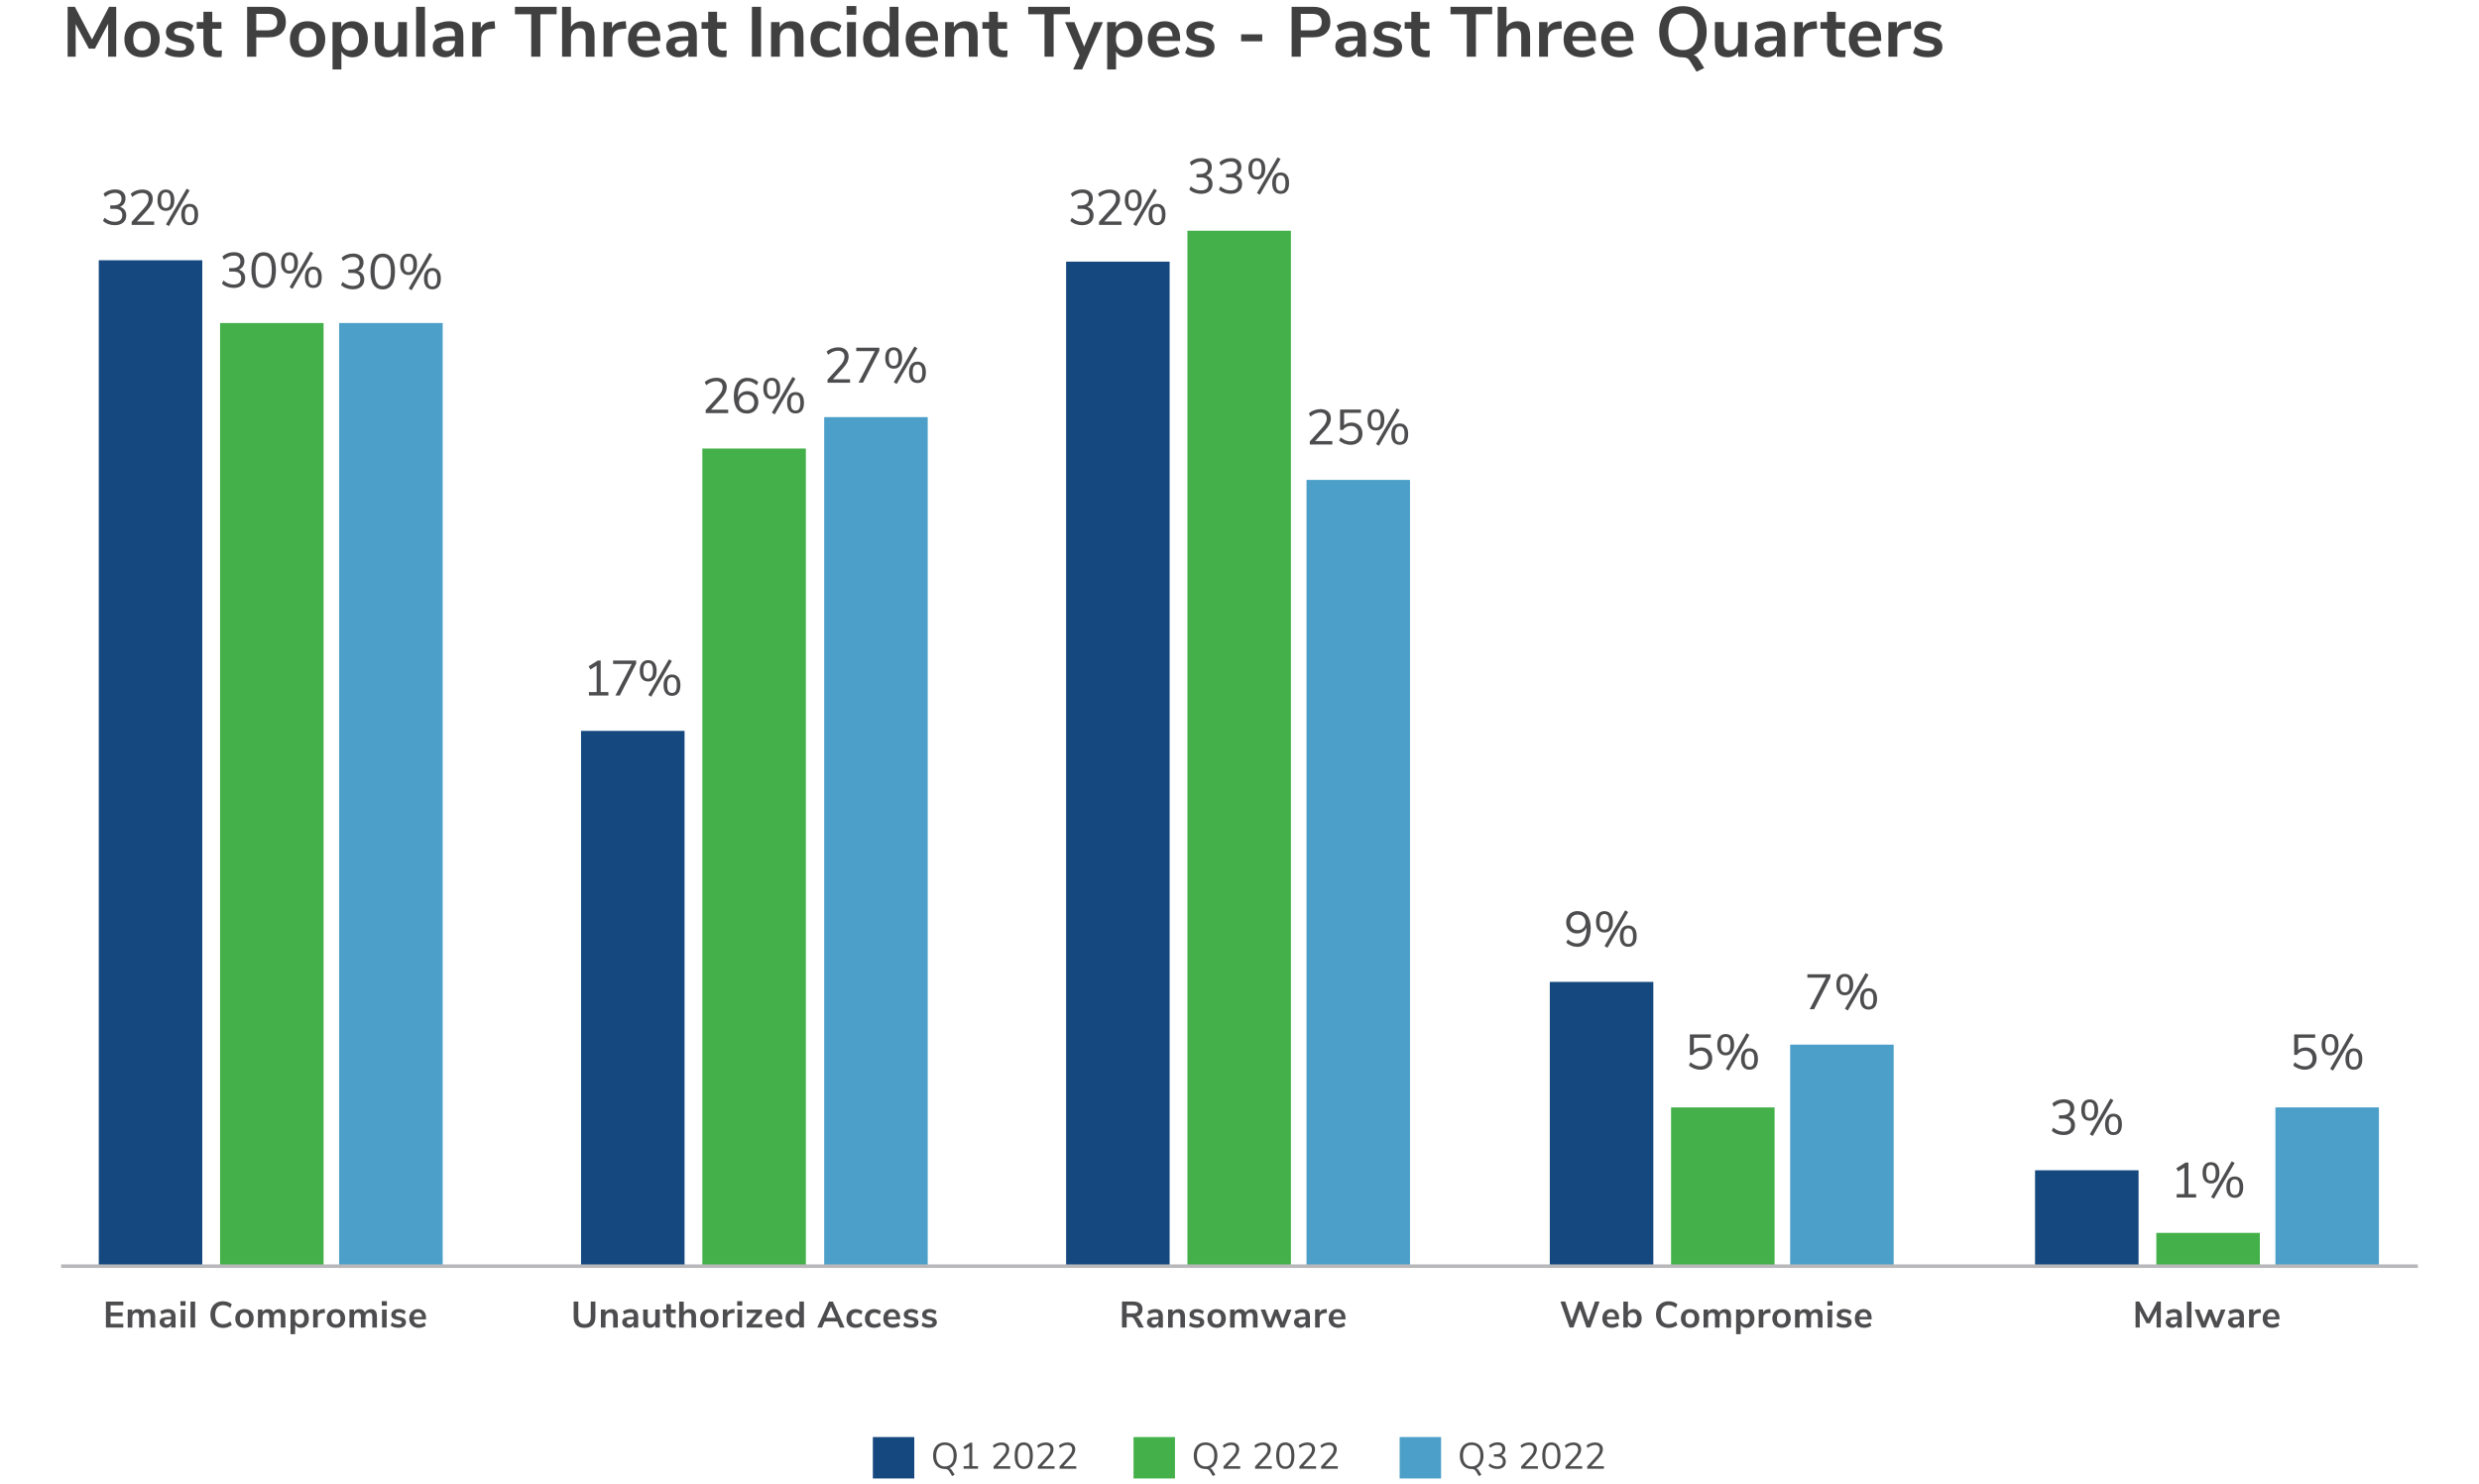 <?xml version="1.0" encoding="utf-8"?>
<!-- Generator: Adobe Illustrator 27.0.0, SVG Export Plug-In . SVG Version: 6.00 Build 0)  -->
<svg version="1.1" id="_x31_" xmlns="http://www.w3.org/2000/svg" xmlns:xlink="http://www.w3.org/1999/xlink" x="0px" y="0px"
	 viewBox="0 0 700 419.06" style="enable-background:new 0 0 700 419.06;" xml:space="preserve">
<style type="text/css">
	.st0{fill:#404040;}
	.st1{fill:#4D4D4F;}
	.st2{fill:#43B049;}
	.st3{fill:#14487F;}
	.st4{fill:#4C9FC8;}
	.st5{fill:none;stroke:#B8B8BA;stroke-miterlimit:10;}
</style>
<g>
	<g>
		<path class="st0" d="M30.8,1.92h2.02v14.1h-2.28V6.7l-3.72,7.04H25.1L21.36,6.8l0.02,9.22H19.1V1.92h2.04l4.84,9.22L30.8,1.92z"/>
		<path class="st0" d="M37.49,15.56c-0.75-0.41-1.34-1.01-1.75-1.78c-0.41-0.77-0.62-1.67-0.62-2.7c0-1.03,0.21-1.92,0.62-2.69
			s1-1.36,1.75-1.77S39.12,6,40.12,6S42,6.21,42.75,6.62c0.75,0.41,1.33,1,1.74,1.77s0.61,1.66,0.61,2.69c0,1.03-0.2,1.93-0.61,2.7
			c-0.41,0.77-0.99,1.37-1.74,1.78c-0.75,0.41-1.63,0.62-2.63,0.62S38.25,15.97,37.49,15.56z M41.96,13.44
			c0.43-0.53,0.64-1.32,0.64-2.36c0-1.03-0.21-1.81-0.64-2.35c-0.43-0.54-1.04-0.81-1.84-0.81c-0.8,0-1.42,0.27-1.85,0.81
			c-0.43,0.54-0.65,1.32-0.65,2.35c0,1.04,0.21,1.83,0.64,2.36c0.43,0.53,1.04,0.8,1.84,0.8C40.92,14.24,41.54,13.97,41.96,13.44z"
			/>
		<path class="st0" d="M48.37,15.86c-0.73-0.21-1.34-0.52-1.85-0.92l0.7-1.74c1.04,0.76,2.23,1.14,3.58,1.14
			c0.57,0,1.01-0.09,1.31-0.28c0.3-0.19,0.45-0.45,0.45-0.8c0-0.29-0.1-0.52-0.31-0.68c-0.21-0.16-0.58-0.31-1.11-0.44l-1.6-0.36
			c-0.91-0.2-1.58-0.53-2.02-0.98s-0.66-1.04-0.66-1.76c0-0.6,0.17-1.13,0.51-1.59c0.34-0.46,0.81-0.82,1.42-1.07
			C49.4,6.13,50.1,6,50.9,6c0.69,0,1.36,0.11,2.01,0.32c0.65,0.21,1.22,0.51,1.71,0.9l-0.7,1.7c-1.01-0.73-2.03-1.1-3.04-1.1
			c-0.55,0-0.97,0.1-1.28,0.3c-0.31,0.2-0.46,0.48-0.46,0.84c0,0.27,0.1,0.49,0.29,0.66c0.19,0.17,0.5,0.31,0.93,0.4l1.66,0.38
			c0.97,0.21,1.69,0.55,2.14,1.01s0.68,1.06,0.68,1.81c0,0.91-0.37,1.63-1.1,2.16s-1.73,0.8-2.98,0.8
			C49.9,16.18,49.1,16.07,48.37,15.86z"/>
		<path class="st0" d="M62.68,14.24l-0.12,1.86c-0.4,0.04-0.77,0.06-1.1,0.06c-1.37,0-2.39-0.32-3.04-0.95
			c-0.65-0.63-0.98-1.58-0.98-2.83V8.12h-1.88V6.24h1.88V3.32h2.5v2.92h2.58v1.88h-2.58v4.22c0,1.31,0.61,1.96,1.82,1.96
			C62.06,14.3,62.36,14.28,62.68,14.24z"/>
		<path class="st0" d="M69.78,1.92h6.16c1.51,0,2.68,0.38,3.52,1.13c0.84,0.75,1.26,1.81,1.26,3.17S80.3,8.64,79.46,9.4
			c-0.84,0.76-2.01,1.14-3.52,1.14h-3.58v5.48h-2.58V1.92z M75.62,8.56c1.77,0,2.66-0.77,2.66-2.32c0-0.79-0.22-1.37-0.66-1.75
			c-0.44-0.38-1.11-0.57-2-0.57h-3.26v4.64H75.62z"/>
		<path class="st0" d="M84.23,15.56c-0.75-0.41-1.34-1.01-1.75-1.78c-0.41-0.77-0.62-1.67-0.62-2.7c0-1.03,0.21-1.92,0.62-2.69
			s1-1.36,1.75-1.77S85.86,6,86.86,6s1.88,0.21,2.63,0.62c0.75,0.41,1.33,1,1.74,1.77s0.61,1.66,0.61,2.69c0,1.03-0.2,1.93-0.61,2.7
			c-0.41,0.77-0.99,1.37-1.74,1.78c-0.75,0.41-1.63,0.62-2.63,0.62S84.99,15.97,84.23,15.56z M88.7,13.44
			c0.43-0.53,0.64-1.32,0.64-2.36c0-1.03-0.21-1.81-0.64-2.35c-0.43-0.54-1.04-0.81-1.84-0.81c-0.8,0-1.42,0.27-1.85,0.81
			c-0.43,0.54-0.65,1.32-0.65,2.35c0,1.04,0.21,1.83,0.64,2.36c0.43,0.53,1.04,0.8,1.84,0.8C87.66,14.24,88.28,13.97,88.7,13.44z"/>
		<path class="st0" d="M101.77,6.64c0.66,0.43,1.17,1.03,1.54,1.81c0.37,0.78,0.55,1.68,0.55,2.69c0,1.01-0.18,1.9-0.55,2.66
			s-0.88,1.35-1.53,1.76c-0.65,0.41-1.41,0.62-2.26,0.62c-0.69,0-1.31-0.15-1.86-0.44c-0.55-0.29-0.97-0.7-1.26-1.22v5.1h-2.5V6.24
			h2.46v1.48c0.29-0.55,0.72-0.97,1.27-1.27C98.19,6.15,98.82,6,99.52,6C100.36,6,101.11,6.21,101.77,6.64z M100.7,13.43
			c0.44-0.54,0.66-1.3,0.66-2.29c0-1.01-0.22-1.8-0.66-2.36c-0.44-0.56-1.05-0.84-1.84-0.84c-0.8,0-1.42,0.27-1.85,0.82
			c-0.43,0.55-0.65,1.33-0.65,2.34c0,1,0.22,1.77,0.65,2.32c0.43,0.55,1.05,0.82,1.85,0.82C99.65,14.24,100.26,13.97,100.7,13.43z"
			/>
		<path class="st0" d="M114.9,6.24v9.78h-2.44v-1.5c-0.31,0.53-0.72,0.94-1.24,1.23c-0.52,0.29-1.11,0.43-1.76,0.43
			c-2.4,0-3.6-1.35-3.6-4.04v-5.9h2.5v5.92c0,0.69,0.14,1.21,0.42,1.54c0.28,0.33,0.72,0.5,1.32,0.5c0.69,0,1.25-0.23,1.67-0.69
			s0.63-1.07,0.63-1.83V6.24H114.9z"/>
		<path class="st0" d="M117.5,16.02V1.92h2.5v14.1H117.5z"/>
		<path class="st0" d="M129.84,7c0.67,0.67,1,1.69,1,3.08v5.94h-2.38v-1.5c-0.23,0.52-0.58,0.93-1.07,1.22
			c-0.49,0.29-1.05,0.44-1.69,0.44c-0.65,0-1.25-0.13-1.78-0.4c-0.53-0.27-0.95-0.63-1.26-1.1s-0.46-0.99-0.46-1.56
			c0-0.72,0.18-1.29,0.55-1.7c0.37-0.41,0.96-0.71,1.79-0.9c0.83-0.19,1.97-0.28,3.42-0.28h0.5V9.78c0-0.67-0.14-1.15-0.43-1.44
			c-0.29-0.29-0.76-0.44-1.43-0.44c-0.52,0-1.06,0.09-1.63,0.27c-0.57,0.18-1.12,0.43-1.67,0.75l-0.7-1.72
			c0.55-0.35,1.21-0.63,1.98-0.86S126.09,6,126.78,6C128.16,6,129.18,6.33,129.84,7z M127.83,13.71c0.42-0.45,0.63-1.02,0.63-1.73
			v-0.42h-0.36c-0.89,0-1.59,0.04-2.08,0.12c-0.49,0.08-0.85,0.22-1.06,0.42c-0.21,0.2-0.32,0.47-0.32,0.82
			c0,0.43,0.15,0.78,0.44,1.05s0.67,0.41,1.12,0.41C126.87,14.38,127.41,14.15,127.83,13.71z"/>
		<path class="st0" d="M139.82,8.08l-1.46,0.14c-1.65,0.17-2.48,1.01-2.48,2.52v5.28h-2.5V6.24h2.38v1.72
			c0.51-1.17,1.55-1.81,3.14-1.92l0.76-0.06L139.82,8.08z"/>
		<path class="st0" d="M150,16.02V4.04h-4.6V1.92h11.78v2.12h-4.6v11.98H150z"/>
		<path class="st0" d="M167.02,7c0.57,0.67,0.86,1.67,0.86,3.02v6h-2.5v-5.86c0-0.76-0.14-1.31-0.43-1.66s-0.74-0.52-1.35-0.52
			c-0.72,0-1.3,0.23-1.73,0.68c-0.43,0.45-0.65,1.06-0.65,1.82v5.54h-2.5V1.92h2.5V7.6c0.33-0.52,0.78-0.92,1.33-1.19
			S163.72,6,164.4,6C165.58,6,166.45,6.33,167.02,7z"/>
		<path class="st0" d="M176.86,8.08l-1.46,0.14c-1.65,0.17-2.48,1.01-2.48,2.52v5.28h-2.5V6.24h2.38v1.72
			c0.51-1.17,1.55-1.81,3.14-1.92l0.76-0.06L176.86,8.08z"/>
		<path class="st0" d="M186.46,11.58h-6.66c0.08,0.91,0.35,1.58,0.82,2.02c0.47,0.44,1.13,0.66,2,0.66c1.08,0,2.07-0.35,2.96-1.04
			l0.72,1.72c-0.45,0.37-1.02,0.67-1.71,0.9c-0.69,0.23-1.38,0.34-2.07,0.34c-1.6,0-2.86-0.45-3.79-1.36
			c-0.93-0.91-1.39-2.15-1.39-3.72c0-1,0.2-1.89,0.6-2.66c0.4-0.77,0.96-1.37,1.69-1.8S181.18,6,182.1,6c1.35,0,2.41,0.43,3.19,1.3
			c0.78,0.87,1.17,2.06,1.17,3.58V11.58z M180.55,8.4c-0.41,0.43-0.66,1.04-0.75,1.84h4.52c-0.03-0.81-0.23-1.43-0.6-1.85
			c-0.37-0.42-0.89-0.63-1.56-0.63C181.5,7.76,180.96,7.97,180.55,8.4z"/>
		<path class="st0" d="M195.76,7c0.67,0.67,1,1.69,1,3.08v5.94h-2.38v-1.5c-0.23,0.52-0.58,0.93-1.07,1.22
			c-0.49,0.29-1.05,0.44-1.69,0.44c-0.65,0-1.25-0.13-1.78-0.4c-0.53-0.27-0.95-0.63-1.26-1.1s-0.46-0.99-0.46-1.56
			c0-0.72,0.18-1.29,0.55-1.7c0.37-0.41,0.96-0.71,1.79-0.9c0.83-0.19,1.97-0.28,3.42-0.28h0.5V9.78c0-0.67-0.14-1.15-0.43-1.44
			c-0.29-0.29-0.76-0.44-1.43-0.44c-0.52,0-1.06,0.09-1.63,0.27c-0.57,0.18-1.12,0.43-1.67,0.75l-0.7-1.72
			c0.55-0.35,1.21-0.63,1.98-0.86S192.01,6,192.7,6C194.08,6,195.1,6.33,195.76,7z M193.75,13.71c0.42-0.45,0.63-1.02,0.63-1.73
			v-0.42h-0.36c-0.89,0-1.59,0.04-2.08,0.12c-0.49,0.08-0.85,0.22-1.06,0.42c-0.21,0.2-0.32,0.47-0.32,0.82
			c0,0.43,0.15,0.78,0.44,1.05s0.67,0.41,1.12,0.41C192.79,14.38,193.33,14.15,193.75,13.71z"/>
		<path class="st0" d="M205.22,14.24l-0.12,1.86c-0.4,0.04-0.77,0.06-1.1,0.06c-1.37,0-2.39-0.32-3.04-0.95
			c-0.65-0.63-0.98-1.58-0.98-2.83V8.12h-1.88V6.24h1.88V3.32h2.5v2.92h2.58v1.88h-2.58v4.22c0,1.31,0.61,1.96,1.82,1.96
			C204.6,14.3,204.9,14.28,205.22,14.24z"/>
		<path class="st0" d="M212.32,16.02V1.92h2.58v14.1H212.32z"/>
		<path class="st0" d="M226.02,7c0.57,0.67,0.86,1.67,0.86,3.02v6h-2.5v-5.86c0-0.76-0.14-1.31-0.43-1.66s-0.74-0.52-1.35-0.52
			c-0.72,0-1.3,0.23-1.73,0.68c-0.43,0.45-0.65,1.06-0.65,1.82v5.54h-2.5V6.24h2.44V7.7c0.33-0.55,0.78-0.97,1.34-1.26
			c0.56-0.29,1.19-0.44,1.9-0.44C224.57,6,225.45,6.33,226.02,7z"/>
		<path class="st0" d="M231.21,15.56c-0.75-0.41-1.33-1-1.73-1.76s-0.6-1.65-0.6-2.66c0-1.01,0.21-1.91,0.63-2.69
			c0.42-0.78,1.02-1.38,1.79-1.81c0.77-0.43,1.67-0.64,2.68-0.64c0.69,0,1.37,0.11,2.03,0.33c0.66,0.22,1.19,0.52,1.59,0.89
			l-0.72,1.76c-0.41-0.33-0.85-0.59-1.31-0.76c-0.46-0.17-0.92-0.26-1.37-0.26c-0.87,0-1.54,0.27-2.02,0.81s-0.72,1.32-0.72,2.33
			c0,1,0.24,1.77,0.72,2.31s1.15,0.81,2.02,0.81c0.45,0,0.91-0.09,1.37-0.26s0.9-0.43,1.31-0.76l0.72,1.74
			c-0.43,0.39-0.97,0.69-1.64,0.91c-0.67,0.22-1.36,0.33-2.08,0.33C232.85,16.18,231.96,15.97,231.21,15.56z"/>
		<path class="st0" d="M239.04,1.7h2.76v2.46h-2.76V1.7z M239.18,16.02V6.24h2.5v9.78H239.18z"/>
		<path class="st0" d="M253.7,1.92v14.1h-2.48v-1.58c-0.29,0.55-0.72,0.97-1.27,1.28c-0.55,0.31-1.18,0.46-1.89,0.46
			c-0.84,0-1.59-0.21-2.25-0.64c-0.66-0.43-1.17-1.03-1.54-1.81c-0.37-0.78-0.55-1.68-0.55-2.69c0-1.01,0.18-1.9,0.55-2.66
			s0.88-1.35,1.53-1.76S247.21,6,248.06,6c0.71,0,1.33,0.15,1.88,0.44c0.55,0.29,0.97,0.71,1.26,1.24V1.92H253.7z M250.57,13.42
			c0.43-0.55,0.65-1.33,0.65-2.34c0-1.01-0.22-1.79-0.65-2.33s-1.04-0.81-1.83-0.81c-0.8,0-1.42,0.27-1.86,0.8s-0.66,1.3-0.66,2.3
			c0,1.01,0.22,1.8,0.66,2.36c0.44,0.56,1.05,0.84,1.84,0.84C249.52,14.24,250.14,13.97,250.57,13.42z"/>
		<path class="st0" d="M264.86,11.58h-6.66c0.08,0.91,0.35,1.58,0.82,2.02c0.47,0.44,1.13,0.66,2,0.66c1.08,0,2.07-0.35,2.96-1.04
			l0.72,1.72c-0.45,0.37-1.02,0.67-1.71,0.9c-0.69,0.23-1.38,0.34-2.07,0.34c-1.6,0-2.86-0.45-3.79-1.36
			c-0.93-0.91-1.39-2.15-1.39-3.72c0-1,0.2-1.89,0.6-2.66c0.4-0.77,0.96-1.37,1.69-1.8S259.58,6,260.5,6c1.35,0,2.41,0.43,3.19,1.3
			c0.78,0.87,1.17,2.06,1.17,3.58V11.58z M258.95,8.4c-0.41,0.43-0.66,1.04-0.75,1.84h4.52c-0.03-0.81-0.23-1.43-0.6-1.85
			c-0.37-0.42-0.89-0.63-1.56-0.63C259.89,7.76,259.36,7.97,258.95,8.4z"/>
		<path class="st0" d="M275.2,7c0.57,0.67,0.86,1.67,0.86,3.02v6h-2.5v-5.86c0-0.76-0.14-1.31-0.43-1.66s-0.74-0.52-1.35-0.52
			c-0.72,0-1.3,0.23-1.73,0.68c-0.43,0.45-0.65,1.06-0.65,1.82v5.54h-2.5V6.24h2.44V7.7c0.33-0.55,0.78-0.97,1.34-1.26
			c0.56-0.29,1.19-0.44,1.9-0.44C273.75,6,274.63,6.33,275.2,7z"/>
		<path class="st0" d="M284.52,14.24l-0.12,1.86c-0.4,0.04-0.77,0.06-1.1,0.06c-1.37,0-2.39-0.32-3.04-0.95
			c-0.65-0.63-0.98-1.58-0.98-2.83V8.12h-1.88V6.24h1.88V3.32h2.5v2.92h2.58v1.88h-2.58v4.22c0,1.31,0.61,1.96,1.82,1.96
			C283.89,14.3,284.2,14.28,284.52,14.24z"/>
		<path class="st0" d="M294.94,16.02V4.04h-4.6V1.92h11.78v2.12h-4.6v11.98H294.94z"/>
		<path class="st0" d="M308.98,6.26h2.46l-5.88,13.36h-2.52l1.78-3.98l-4.08-9.38h2.64l2.76,6.9L308.98,6.26z"/>
		<path class="st0" d="M320.51,6.64c0.66,0.43,1.17,1.03,1.54,1.81c0.37,0.78,0.55,1.68,0.55,2.69c0,1.01-0.18,1.9-0.55,2.66
			s-0.88,1.35-1.53,1.76c-0.65,0.41-1.41,0.62-2.26,0.62c-0.69,0-1.31-0.15-1.86-0.44c-0.55-0.29-0.97-0.7-1.26-1.22v5.1h-2.5V6.24
			h2.46v1.48c0.29-0.55,0.72-0.97,1.27-1.27c0.55-0.3,1.18-0.45,1.89-0.45C319.1,6,319.85,6.21,320.51,6.64z M319.44,13.43
			c0.44-0.54,0.66-1.3,0.66-2.29c0-1.01-0.22-1.8-0.66-2.36c-0.44-0.56-1.05-0.84-1.84-0.84c-0.8,0-1.42,0.27-1.85,0.82
			c-0.43,0.55-0.65,1.33-0.65,2.34c0,1,0.22,1.77,0.65,2.32c0.43,0.55,1.05,0.82,1.85,0.82C318.39,14.24,319,13.97,319.44,13.43z"/>
		<path class="st0" d="M333.24,11.58h-6.66c0.08,0.91,0.35,1.58,0.82,2.02c0.47,0.44,1.13,0.66,2,0.66c1.08,0,2.07-0.35,2.96-1.04
			l0.72,1.72c-0.45,0.37-1.02,0.67-1.71,0.9c-0.69,0.23-1.38,0.34-2.07,0.34c-1.6,0-2.86-0.45-3.79-1.36
			c-0.93-0.91-1.39-2.15-1.39-3.72c0-1,0.2-1.89,0.6-2.66c0.4-0.77,0.96-1.37,1.69-1.8S327.96,6,328.88,6c1.35,0,2.41,0.43,3.19,1.3
			c0.78,0.87,1.17,2.06,1.17,3.58V11.58z M327.33,8.4c-0.41,0.43-0.66,1.04-0.75,1.84h4.52c-0.03-0.81-0.23-1.43-0.6-1.85
			c-0.37-0.42-0.89-0.63-1.56-0.63C328.27,7.76,327.74,7.97,327.33,8.4z"/>
		<path class="st0" d="M336.49,15.86c-0.73-0.21-1.34-0.52-1.85-0.92l0.7-1.74c1.04,0.76,2.23,1.14,3.58,1.14
			c0.57,0,1.01-0.09,1.31-0.28c0.3-0.19,0.45-0.45,0.45-0.8c0-0.29-0.1-0.52-0.31-0.68c-0.21-0.16-0.58-0.31-1.11-0.44l-1.6-0.36
			c-0.91-0.2-1.58-0.53-2.02-0.98s-0.66-1.04-0.66-1.76c0-0.6,0.17-1.13,0.51-1.59c0.34-0.46,0.81-0.82,1.42-1.07
			c0.61-0.25,1.31-0.38,2.11-0.38c0.69,0,1.36,0.11,2.01,0.32c0.65,0.21,1.22,0.51,1.71,0.9l-0.7,1.7c-1.01-0.73-2.03-1.1-3.04-1.1
			c-0.55,0-0.97,0.1-1.28,0.3c-0.31,0.2-0.46,0.48-0.46,0.84c0,0.27,0.1,0.49,0.29,0.66c0.19,0.17,0.5,0.31,0.93,0.4l1.66,0.38
			c0.97,0.21,1.69,0.55,2.14,1.01s0.68,1.06,0.68,1.81c0,0.91-0.37,1.63-1.1,2.16s-1.73,0.8-2.98,0.8
			C338.01,16.18,337.22,16.07,336.49,15.86z"/>
		<path class="st0" d="M350.46,11.66V9.68h5.96v1.98H350.46z"/>
		<path class="st0" d="M364.72,1.92h6.16c1.51,0,2.68,0.38,3.52,1.13c0.84,0.75,1.26,1.81,1.26,3.17s-0.42,2.42-1.26,3.18
			c-0.84,0.76-2.01,1.14-3.52,1.14h-3.58v5.48h-2.58V1.92z M370.56,8.56c1.77,0,2.66-0.77,2.66-2.32c0-0.79-0.22-1.37-0.66-1.75
			c-0.44-0.38-1.11-0.57-2-0.57h-3.26v4.64H370.56z"/>
		<path class="st0" d="M384.7,7c0.67,0.67,1,1.69,1,3.08v5.94h-2.38v-1.5c-0.23,0.52-0.58,0.93-1.07,1.22
			c-0.49,0.29-1.05,0.44-1.69,0.44c-0.65,0-1.25-0.13-1.78-0.4c-0.53-0.27-0.95-0.63-1.26-1.1s-0.46-0.99-0.46-1.56
			c0-0.72,0.18-1.29,0.55-1.7c0.37-0.41,0.96-0.71,1.79-0.9c0.83-0.19,1.97-0.28,3.42-0.28h0.5V9.78c0-0.67-0.14-1.15-0.43-1.44
			s-0.76-0.44-1.43-0.44c-0.52,0-1.06,0.09-1.63,0.27c-0.57,0.18-1.12,0.43-1.67,0.75l-0.7-1.72c0.55-0.35,1.21-0.63,1.98-0.86
			S380.95,6,381.64,6C383.01,6,384.03,6.33,384.7,7z M382.69,13.71c0.42-0.45,0.63-1.02,0.63-1.73v-0.42h-0.36
			c-0.89,0-1.59,0.04-2.08,0.12s-0.85,0.22-1.06,0.42c-0.21,0.2-0.32,0.47-0.32,0.82c0,0.43,0.15,0.78,0.44,1.05
			c0.29,0.27,0.67,0.41,1.12,0.41C381.73,14.38,382.27,14.15,382.69,13.71z"/>
		<path class="st0" d="M389.45,15.86c-0.73-0.21-1.34-0.52-1.85-0.92l0.7-1.74c1.04,0.76,2.23,1.14,3.58,1.14
			c0.57,0,1.01-0.09,1.31-0.28c0.3-0.19,0.45-0.45,0.45-0.8c0-0.29-0.1-0.52-0.31-0.68c-0.21-0.16-0.58-0.31-1.11-0.44l-1.6-0.36
			c-0.91-0.2-1.58-0.53-2.02-0.98c-0.44-0.45-0.66-1.04-0.66-1.76c0-0.6,0.17-1.13,0.51-1.59c0.34-0.46,0.81-0.82,1.42-1.07
			c0.61-0.25,1.31-0.38,2.11-0.38c0.69,0,1.36,0.11,2.01,0.32c0.65,0.21,1.22,0.51,1.71,0.9l-0.7,1.7c-1.01-0.73-2.03-1.1-3.04-1.1
			c-0.55,0-0.97,0.1-1.28,0.3c-0.31,0.2-0.46,0.48-0.46,0.84c0,0.27,0.1,0.49,0.29,0.66c0.19,0.17,0.5,0.31,0.93,0.4l1.66,0.38
			c0.97,0.21,1.69,0.55,2.14,1.01s0.68,1.06,0.68,1.81c0,0.91-0.37,1.63-1.1,2.16s-1.73,0.8-2.98,0.8
			C390.97,16.18,390.17,16.07,389.45,15.86z"/>
		<path class="st0" d="M403.76,14.24l-0.12,1.86c-0.4,0.04-0.77,0.06-1.1,0.06c-1.37,0-2.39-0.32-3.04-0.95
			c-0.65-0.63-0.98-1.58-0.98-2.83V8.12h-1.88V6.24h1.88V3.32h2.5v2.92h2.58v1.88h-2.58v4.22c0,1.31,0.61,1.96,1.82,1.96
			C403.13,14.3,403.44,14.28,403.76,14.24z"/>
		<path class="st0" d="M414.18,16.02V4.04h-4.6V1.92h11.78v2.12h-4.6v11.98H414.18z"/>
		<path class="st0" d="M431.2,7c0.57,0.67,0.86,1.67,0.86,3.02v6h-2.5v-5.86c0-0.76-0.14-1.31-0.43-1.66
			c-0.29-0.35-0.74-0.52-1.35-0.52c-0.72,0-1.3,0.23-1.73,0.68c-0.43,0.45-0.65,1.06-0.65,1.82v5.54h-2.5V1.92h2.5V7.6
			c0.33-0.52,0.78-0.92,1.33-1.19C427.28,6.14,427.9,6,428.58,6C429.75,6,430.62,6.33,431.2,7z"/>
		<path class="st0" d="M441.04,8.08l-1.46,0.14c-1.65,0.17-2.48,1.01-2.48,2.52v5.28h-2.5V6.24h2.38v1.72
			c0.51-1.17,1.55-1.81,3.14-1.92l0.76-0.06L441.04,8.08z"/>
		<path class="st0" d="M450.64,11.58h-6.66c0.08,0.91,0.35,1.58,0.82,2.02c0.47,0.44,1.13,0.66,2,0.66c1.08,0,2.07-0.35,2.96-1.04
			l0.72,1.72c-0.45,0.37-1.02,0.67-1.71,0.9c-0.69,0.23-1.38,0.34-2.07,0.34c-1.6,0-2.86-0.45-3.79-1.36
			c-0.93-0.91-1.39-2.15-1.39-3.72c0-1,0.2-1.89,0.6-2.66c0.4-0.77,0.96-1.37,1.69-1.8S445.36,6,446.28,6c1.35,0,2.41,0.43,3.19,1.3
			c0.78,0.87,1.17,2.06,1.17,3.58V11.58z M444.73,8.4c-0.41,0.43-0.66,1.04-0.75,1.84h4.52c-0.03-0.81-0.23-1.43-0.6-1.85
			c-0.37-0.42-0.89-0.63-1.56-0.63S445.13,7.97,444.73,8.4z"/>
		<path class="st0" d="M461.26,11.58h-6.66c0.08,0.91,0.35,1.58,0.82,2.02c0.47,0.44,1.13,0.66,2,0.66c1.08,0,2.07-0.35,2.96-1.04
			l0.72,1.72c-0.45,0.37-1.02,0.67-1.71,0.9c-0.69,0.23-1.38,0.34-2.07,0.34c-1.6,0-2.86-0.45-3.79-1.36
			c-0.93-0.91-1.39-2.15-1.39-3.72c0-1,0.2-1.89,0.6-2.66c0.4-0.77,0.96-1.37,1.69-1.8S455.98,6,456.9,6c1.35,0,2.41,0.43,3.19,1.3
			c0.78,0.87,1.17,2.06,1.17,3.58V11.58z M455.35,8.4c-0.41,0.43-0.66,1.04-0.75,1.84h4.52c-0.03-0.81-0.23-1.43-0.6-1.85
			c-0.37-0.42-0.89-0.63-1.56-0.63S455.75,7.97,455.35,8.4z"/>
		<path class="st0" d="M479.08,16.01c0.24,0.21,0.47,0.5,0.7,0.87l1.44,2.34l-2.16,1.04l-1.94-3.14c-0.37-0.61-1.01-0.92-1.9-0.92
			c-1.37,0-2.56-0.29-3.57-0.88c-1.01-0.59-1.78-1.43-2.33-2.52c-0.55-1.09-0.82-2.37-0.82-3.84s0.27-2.74,0.82-3.83
			s1.32-1.92,2.33-2.51s2.2-0.88,3.57-0.88c1.36,0,2.54,0.29,3.55,0.88s1.78,1.42,2.33,2.51s0.82,2.36,0.82,3.83
			c0,1.6-0.32,2.97-0.95,4.11c-0.63,1.14-1.54,1.97-2.73,2.49C478.56,15.65,478.84,15.8,479.08,16.01z M478.25,12.8
			c0.73-0.89,1.09-2.17,1.09-3.84s-0.36-2.94-1.09-3.83c-0.73-0.89-1.74-1.33-3.03-1.33c-1.31,0-2.32,0.44-3.05,1.33
			c-0.73,0.89-1.09,2.16-1.09,3.83s0.36,2.95,1.09,3.84c0.73,0.89,1.74,1.34,3.05,1.34C476.51,14.14,477.52,13.69,478.25,12.8z"/>
		<path class="st0" d="M493.28,6.24v9.78h-2.44v-1.5c-0.31,0.53-0.72,0.94-1.24,1.23c-0.52,0.29-1.11,0.43-1.76,0.43
			c-2.4,0-3.6-1.35-3.6-4.04v-5.9h2.5v5.92c0,0.69,0.14,1.21,0.42,1.54c0.28,0.33,0.72,0.5,1.32,0.5c0.69,0,1.25-0.23,1.67-0.69
			s0.63-1.07,0.63-1.83V6.24H493.28z"/>
		<path class="st0" d="M503.14,7c0.67,0.67,1,1.69,1,3.08v5.94h-2.38v-1.5c-0.23,0.52-0.58,0.93-1.07,1.22
			c-0.49,0.29-1.05,0.44-1.69,0.44c-0.65,0-1.25-0.13-1.78-0.4c-0.53-0.27-0.95-0.63-1.26-1.1s-0.46-0.99-0.46-1.56
			c0-0.72,0.18-1.29,0.55-1.7c0.37-0.41,0.96-0.71,1.79-0.9c0.83-0.19,1.97-0.28,3.42-0.28h0.5V9.78c0-0.67-0.14-1.15-0.43-1.44
			s-0.76-0.44-1.43-0.44c-0.52,0-1.06,0.09-1.63,0.27c-0.57,0.18-1.12,0.43-1.67,0.75l-0.7-1.72c0.55-0.35,1.21-0.63,1.98-0.86
			S499.38,6,500.08,6C501.45,6,502.47,6.33,503.14,7z M501.13,13.71c0.42-0.45,0.63-1.02,0.63-1.73v-0.42h-0.36
			c-0.89,0-1.59,0.04-2.08,0.12s-0.85,0.22-1.06,0.42c-0.21,0.2-0.32,0.47-0.32,0.82c0,0.43,0.15,0.78,0.44,1.05
			c0.29,0.27,0.67,0.41,1.12,0.41C500.16,14.38,500.71,14.15,501.13,13.71z"/>
		<path class="st0" d="M513.12,8.08l-1.46,0.14c-1.65,0.17-2.48,1.01-2.48,2.52v5.28h-2.5V6.24h2.38v1.72
			c0.51-1.17,1.55-1.81,3.14-1.92l0.76-0.06L513.12,8.08z"/>
		<path class="st0" d="M521.16,14.24l-0.12,1.86c-0.4,0.04-0.77,0.06-1.1,0.06c-1.37,0-2.39-0.32-3.04-0.95
			c-0.65-0.63-0.98-1.58-0.98-2.83V8.12h-1.88V6.24h1.88V3.32h2.5v2.92H521v1.88h-2.58v4.22c0,1.31,0.61,1.96,1.82,1.96
			C520.53,14.3,520.84,14.28,521.16,14.24z"/>
		<path class="st0" d="M531.2,11.58h-6.66c0.08,0.91,0.35,1.58,0.82,2.02c0.47,0.44,1.13,0.66,2,0.66c1.08,0,2.07-0.35,2.96-1.04
			l0.72,1.72c-0.45,0.37-1.02,0.67-1.71,0.9c-0.69,0.23-1.38,0.34-2.07,0.34c-1.6,0-2.86-0.45-3.79-1.36
			c-0.93-0.91-1.39-2.15-1.39-3.72c0-1,0.2-1.89,0.6-2.66c0.4-0.77,0.96-1.37,1.69-1.8S525.92,6,526.84,6c1.35,0,2.41,0.43,3.19,1.3
			c0.78,0.87,1.17,2.06,1.17,3.58V11.58z M525.29,8.4c-0.41,0.43-0.66,1.04-0.75,1.84h4.52c-0.03-0.81-0.23-1.43-0.6-1.85
			c-0.37-0.42-0.89-0.63-1.56-0.63S525.69,7.97,525.29,8.4z"/>
		<path class="st0" d="M539.68,8.08l-1.46,0.14c-1.65,0.17-2.48,1.01-2.48,2.52v5.28h-2.5V6.24h2.38v1.72
			c0.51-1.17,1.55-1.81,3.14-1.92l0.76-0.06L539.68,8.08z"/>
		<path class="st0" d="M542.01,15.86c-0.73-0.21-1.34-0.52-1.85-0.92l0.7-1.74c1.04,0.76,2.23,1.14,3.58,1.14
			c0.57,0,1.01-0.09,1.31-0.28c0.3-0.19,0.45-0.45,0.45-0.8c0-0.29-0.1-0.52-0.31-0.68s-0.58-0.31-1.11-0.44l-1.6-0.36
			c-0.91-0.2-1.58-0.53-2.02-0.98c-0.44-0.45-0.66-1.04-0.66-1.76c0-0.6,0.17-1.13,0.51-1.59s0.81-0.82,1.42-1.07S543.74,6,544.54,6
			c0.69,0,1.36,0.11,2.01,0.32c0.65,0.21,1.22,0.51,1.71,0.9l-0.7,1.7c-1.01-0.73-2.03-1.1-3.04-1.1c-0.55,0-0.97,0.1-1.28,0.3
			c-0.31,0.2-0.46,0.48-0.46,0.84c0,0.27,0.1,0.49,0.29,0.66c0.19,0.17,0.5,0.31,0.93,0.4l1.66,0.38c0.97,0.21,1.69,0.55,2.14,1.01
			s0.68,1.06,0.68,1.81c0,0.91-0.37,1.63-1.1,2.16s-1.73,0.8-2.98,0.8C543.53,16.18,542.73,16.07,542.01,15.86z"/>
	</g>
</g>
<g>
	<path class="st1" d="M162.77,374.28c-0.52-0.52-0.78-1.28-0.78-2.28v-4.37h1.31v4.44c0,0.63,0.15,1.11,0.45,1.43
		c0.3,0.32,0.73,0.48,1.31,0.48c0.57,0,1-0.16,1.3-0.49c0.3-0.32,0.45-0.8,0.45-1.42v-4.44h1.31V372c0,0.99-0.26,1.75-0.78,2.27
		s-1.28,0.79-2.28,0.79C164.05,375.06,163.29,374.8,162.77,374.28z"/>
	<path class="st1" d="M173.99,370.28c0.3,0.35,0.45,0.87,0.45,1.57v3.12h-1.3v-3.05c0-0.39-0.07-0.68-0.22-0.86s-0.38-0.27-0.7-0.27
		c-0.37,0-0.67,0.12-0.9,0.35c-0.23,0.23-0.34,0.55-0.34,0.95v2.88h-1.3v-5.09h1.27v0.76c0.17-0.28,0.41-0.5,0.7-0.65
		s0.62-0.23,0.99-0.23C173.24,369.76,173.69,369.93,173.99,370.28z"/>
	<path class="st1" d="M179.67,370.28c0.35,0.35,0.52,0.88,0.52,1.6v3.09h-1.24v-0.78c-0.12,0.27-0.3,0.48-0.56,0.63
		c-0.25,0.15-0.55,0.23-0.88,0.23c-0.34,0-0.65-0.07-0.93-0.21s-0.5-0.33-0.65-0.57c-0.16-0.24-0.24-0.51-0.24-0.81
		c0-0.38,0.1-0.67,0.29-0.88c0.19-0.21,0.5-0.37,0.93-0.47c0.43-0.1,1.02-0.15,1.78-0.15h0.26v-0.24c0-0.35-0.07-0.6-0.22-0.75
		c-0.15-0.15-0.4-0.23-0.74-0.23c-0.27,0-0.55,0.05-0.85,0.14c-0.29,0.09-0.58,0.22-0.87,0.39l-0.36-0.89
		c0.28-0.18,0.63-0.33,1.03-0.45c0.4-0.12,0.78-0.18,1.14-0.18C178.79,369.76,179.32,369.93,179.67,370.28z M178.62,373.76
		c0.22-0.23,0.33-0.53,0.33-0.9v-0.22h-0.19c-0.46,0-0.83,0.02-1.08,0.06c-0.26,0.04-0.44,0.11-0.55,0.22
		c-0.11,0.1-0.17,0.25-0.17,0.43c0,0.22,0.08,0.4,0.23,0.54c0.15,0.14,0.35,0.21,0.58,0.21C178.12,374.11,178.4,374,178.62,373.76z"
		/>
	<path class="st1" d="M186.31,369.88v5.09h-1.27v-0.78c-0.16,0.28-0.37,0.49-0.64,0.64c-0.27,0.15-0.58,0.22-0.92,0.22
		c-1.25,0-1.87-0.7-1.87-2.1v-3.07h1.3v3.08c0,0.36,0.07,0.63,0.22,0.8c0.15,0.17,0.37,0.26,0.69,0.26c0.36,0,0.65-0.12,0.87-0.36
		c0.22-0.24,0.33-0.56,0.33-0.95v-2.83H186.31z"/>
	<path class="st1" d="M190.88,374.04l-0.06,0.97c-0.21,0.02-0.4,0.03-0.57,0.03c-0.71,0-1.24-0.17-1.58-0.49
		c-0.34-0.33-0.51-0.82-0.51-1.47v-2.21h-0.98v-0.98h0.98v-1.52h1.3v1.52h1.34v0.98h-1.34v2.19c0,0.68,0.32,1.02,0.95,1.02
		C190.55,374.07,190.71,374.06,190.88,374.04z"/>
	<path class="st1" d="M196.09,370.28c0.3,0.35,0.45,0.87,0.45,1.57v3.12h-1.3v-3.05c0-0.39-0.07-0.68-0.22-0.86s-0.38-0.27-0.7-0.27
		c-0.37,0-0.67,0.12-0.9,0.35c-0.23,0.23-0.34,0.55-0.34,0.95v2.88h-1.3v-7.33h1.3v2.96c0.17-0.27,0.4-0.48,0.69-0.62
		c0.29-0.14,0.61-0.21,0.96-0.21C195.34,369.76,195.79,369.93,196.09,370.28z"/>
	<path class="st1" d="M198.94,374.73c-0.39-0.21-0.69-0.52-0.91-0.93c-0.22-0.4-0.32-0.87-0.32-1.4s0.11-1,0.32-1.4
		c0.21-0.4,0.52-0.71,0.91-0.92s0.85-0.32,1.37-0.32s0.98,0.11,1.37,0.32s0.69,0.52,0.9,0.92s0.32,0.87,0.32,1.4s-0.11,1-0.32,1.4
		s-0.51,0.71-0.9,0.93s-0.85,0.32-1.37,0.32S199.34,374.94,198.94,374.73z M201.27,373.62c0.22-0.28,0.33-0.69,0.33-1.23
		c0-0.53-0.11-0.94-0.33-1.22c-0.22-0.28-0.54-0.42-0.96-0.42s-0.74,0.14-0.96,0.42c-0.23,0.28-0.34,0.69-0.34,1.22
		c0,0.54,0.11,0.95,0.33,1.23c0.22,0.28,0.54,0.42,0.96,0.42C200.72,374.04,201.05,373.9,201.27,373.62z"/>
	<path class="st1" d="M207.46,370.84l-0.76,0.07c-0.86,0.09-1.29,0.53-1.29,1.31v2.74h-1.3v-5.09h1.24v0.89
		c0.26-0.61,0.81-0.94,1.63-1l0.4-0.03L207.46,370.84z"/>
	<path class="st1" d="M208.15,367.52h1.44v1.28h-1.44V367.52z M208.23,374.97v-5.09h1.3v5.09H208.23z"/>
	<path class="st1" d="M212.35,373.99h2.89v0.98h-4.43v-0.9l2.77-3.2h-2.71v-0.98h4.27v0.88L212.35,373.99z"/>
	<path class="st1" d="M220.9,372.66h-3.46c0.04,0.47,0.18,0.82,0.43,1.05s0.59,0.34,1.04,0.34c0.56,0,1.07-0.18,1.54-0.54l0.37,0.89
		c-0.24,0.19-0.53,0.35-0.89,0.47c-0.36,0.12-0.72,0.18-1.08,0.18c-0.83,0-1.49-0.24-1.97-0.71c-0.48-0.47-0.72-1.12-0.72-1.94
		c0-0.52,0.1-0.98,0.31-1.38s0.5-0.71,0.88-0.94s0.81-0.33,1.28-0.33c0.7,0,1.25,0.22,1.66,0.68c0.41,0.45,0.61,1.07,0.61,1.86
		V372.66z M217.83,371c-0.21,0.22-0.34,0.54-0.39,0.96h2.35c-0.01-0.42-0.12-0.74-0.31-0.96c-0.19-0.22-0.46-0.33-0.81-0.33
		S218.04,370.78,217.83,371z"/>
	<path class="st1" d="M227.01,367.63v7.33h-1.29v-0.82c-0.15,0.28-0.37,0.51-0.66,0.66c-0.29,0.16-0.62,0.24-0.98,0.24
		c-0.44,0-0.83-0.11-1.17-0.33c-0.34-0.22-0.61-0.54-0.8-0.94c-0.19-0.41-0.29-0.87-0.29-1.4c0-0.53,0.1-0.99,0.29-1.38
		c0.19-0.39,0.46-0.7,0.8-0.91c0.34-0.21,0.73-0.32,1.18-0.32c0.37,0,0.69,0.08,0.98,0.23s0.5,0.37,0.66,0.64v-3H227.01z
		 M225.38,373.61c0.23-0.28,0.34-0.69,0.34-1.22s-0.11-0.93-0.34-1.21c-0.23-0.28-0.54-0.42-0.95-0.42c-0.42,0-0.74,0.14-0.97,0.42
		c-0.23,0.28-0.34,0.68-0.34,1.2c0,0.53,0.11,0.94,0.34,1.23c0.23,0.29,0.55,0.44,0.96,0.44
		C224.83,374.04,225.16,373.9,225.38,373.61z"/>
	<path class="st1" d="M237.16,374.97l-0.74-1.71h-3.57l-0.74,1.71h-1.35l3.32-7.33h1.09l3.32,7.33H237.16z M233.29,372.21h2.68
		l-1.34-3.12L233.29,372.21z"/>
	<path class="st1" d="M240.22,374.73c-0.39-0.21-0.69-0.52-0.9-0.92c-0.21-0.39-0.31-0.86-0.31-1.38s0.11-0.99,0.33-1.4
		c0.22-0.41,0.53-0.72,0.93-0.94c0.4-0.22,0.87-0.33,1.39-0.33c0.36,0,0.71,0.06,1.06,0.17c0.34,0.12,0.62,0.27,0.83,0.46
		l-0.37,0.92c-0.21-0.17-0.44-0.3-0.68-0.39c-0.24-0.09-0.48-0.14-0.71-0.14c-0.45,0-0.8,0.14-1.05,0.42s-0.37,0.69-0.37,1.21
		c0,0.52,0.12,0.92,0.37,1.2c0.25,0.28,0.6,0.42,1.05,0.42c0.24,0,0.47-0.04,0.71-0.13s0.47-0.22,0.68-0.4l0.37,0.91
		c-0.22,0.2-0.51,0.36-0.85,0.47s-0.71,0.17-1.08,0.17C241.08,375.05,240.61,374.94,240.22,374.73z"/>
	<path class="st1" d="M245.43,374.73c-0.39-0.21-0.69-0.52-0.9-0.92c-0.21-0.39-0.31-0.86-0.31-1.38s0.11-0.99,0.33-1.4
		c0.22-0.41,0.53-0.72,0.93-0.94c0.4-0.22,0.87-0.33,1.39-0.33c0.36,0,0.71,0.06,1.06,0.17c0.34,0.12,0.62,0.27,0.83,0.46
		l-0.37,0.92c-0.21-0.17-0.44-0.3-0.68-0.39c-0.24-0.09-0.48-0.14-0.71-0.14c-0.45,0-0.8,0.14-1.05,0.42s-0.37,0.69-0.37,1.21
		c0,0.52,0.12,0.92,0.37,1.2c0.25,0.28,0.6,0.42,1.05,0.42c0.24,0,0.47-0.04,0.71-0.13s0.47-0.22,0.68-0.4l0.37,0.91
		c-0.22,0.2-0.51,0.36-0.85,0.47s-0.71,0.17-1.08,0.17C246.29,375.05,245.82,374.94,245.43,374.73z"/>
	<path class="st1" d="M254.17,372.66h-3.46c0.04,0.47,0.18,0.82,0.43,1.05s0.59,0.34,1.04,0.34c0.56,0,1.07-0.18,1.54-0.54
		l0.37,0.89c-0.24,0.19-0.53,0.35-0.89,0.47c-0.36,0.12-0.72,0.18-1.08,0.18c-0.83,0-1.49-0.24-1.97-0.71
		c-0.48-0.47-0.72-1.12-0.72-1.94c0-0.52,0.1-0.98,0.31-1.38s0.5-0.71,0.88-0.94s0.81-0.33,1.28-0.33c0.7,0,1.25,0.22,1.66,0.68
		c0.41,0.45,0.61,1.07,0.61,1.86V372.66z M251.1,371c-0.21,0.22-0.34,0.54-0.39,0.96h2.35c-0.01-0.42-0.12-0.74-0.31-0.96
		c-0.19-0.22-0.46-0.33-0.81-0.33S251.31,370.78,251.1,371z"/>
	<path class="st1" d="M256,374.88c-0.38-0.11-0.7-0.27-0.96-0.48l0.36-0.91c0.54,0.4,1.16,0.59,1.86,0.59c0.3,0,0.53-0.05,0.68-0.15
		c0.16-0.1,0.23-0.23,0.23-0.42c0-0.15-0.05-0.27-0.16-0.35c-0.11-0.08-0.3-0.16-0.58-0.23l-0.83-0.19
		c-0.47-0.1-0.82-0.27-1.05-0.51c-0.23-0.23-0.34-0.54-0.34-0.91c0-0.31,0.09-0.59,0.27-0.83c0.18-0.24,0.42-0.43,0.74-0.56
		c0.32-0.13,0.68-0.2,1.1-0.2c0.36,0,0.71,0.05,1.05,0.17s0.63,0.27,0.89,0.47l-0.36,0.88c-0.53-0.38-1.05-0.57-1.58-0.57
		c-0.28,0-0.51,0.05-0.67,0.16c-0.16,0.1-0.24,0.25-0.24,0.44c0,0.14,0.05,0.25,0.15,0.34s0.26,0.16,0.48,0.21l0.86,0.2
		c0.51,0.11,0.88,0.29,1.11,0.53c0.24,0.24,0.35,0.55,0.35,0.94c0,0.47-0.19,0.85-0.57,1.12s-0.9,0.42-1.55,0.42
		C256.79,375.05,256.38,374.99,256,374.88z"/>
	<path class="st1" d="M261.18,374.88c-0.38-0.11-0.7-0.27-0.96-0.48l0.36-0.91c0.54,0.4,1.16,0.59,1.86,0.59
		c0.3,0,0.53-0.05,0.68-0.15c0.16-0.1,0.23-0.23,0.23-0.42c0-0.15-0.05-0.27-0.16-0.35c-0.11-0.08-0.3-0.16-0.58-0.23l-0.83-0.19
		c-0.47-0.1-0.82-0.27-1.05-0.51c-0.23-0.23-0.34-0.54-0.34-0.91c0-0.31,0.09-0.59,0.27-0.83c0.18-0.24,0.42-0.43,0.74-0.56
		c0.32-0.13,0.68-0.2,1.1-0.2c0.36,0,0.71,0.05,1.05,0.17s0.63,0.27,0.89,0.47l-0.36,0.88c-0.53-0.38-1.05-0.57-1.58-0.57
		c-0.28,0-0.51,0.05-0.67,0.16c-0.16,0.1-0.24,0.25-0.24,0.44c0,0.14,0.05,0.25,0.15,0.34s0.26,0.16,0.48,0.21l0.86,0.2
		c0.51,0.11,0.88,0.29,1.11,0.53c0.24,0.24,0.35,0.55,0.35,0.94c0,0.47-0.19,0.85-0.57,1.12s-0.9,0.42-1.55,0.42
		C261.97,375.05,261.55,374.99,261.18,374.88z"/>
</g>
<g>
	<path class="st1" d="M322.98,374.97h-1.46l-1.26-2.34c-0.12-0.22-0.26-0.38-0.44-0.47c-0.17-0.09-0.39-0.14-0.66-0.14h-1.02v2.94
		h-1.32v-7.33h3.24c0.83,0,1.46,0.19,1.9,0.56s0.65,0.91,0.65,1.61c0,0.56-0.16,1.02-0.47,1.39c-0.32,0.36-0.76,0.6-1.34,0.71
		c0.39,0.11,0.7,0.38,0.94,0.82L322.98,374.97z M321,370.71c0.24-0.19,0.35-0.48,0.35-0.88c0-0.4-0.12-0.7-0.35-0.88
		c-0.24-0.18-0.61-0.28-1.11-0.28h-1.75v2.32h1.75C320.39,370.99,320.77,370.9,321,370.71z"/>
	<path class="st1" d="M327.85,370.28c0.35,0.35,0.52,0.88,0.52,1.6v3.09h-1.24v-0.78c-0.12,0.27-0.3,0.48-0.56,0.63
		c-0.25,0.15-0.55,0.23-0.88,0.23c-0.34,0-0.65-0.07-0.93-0.21s-0.5-0.33-0.65-0.57c-0.16-0.24-0.24-0.51-0.24-0.81
		c0-0.38,0.1-0.67,0.29-0.88c0.19-0.21,0.5-0.37,0.93-0.47c0.43-0.1,1.02-0.15,1.78-0.15h0.26v-0.24c0-0.35-0.07-0.6-0.22-0.75
		c-0.15-0.15-0.4-0.23-0.74-0.23c-0.27,0-0.55,0.05-0.85,0.14c-0.29,0.09-0.58,0.22-0.87,0.39l-0.36-0.89
		c0.28-0.18,0.63-0.33,1.03-0.45c0.4-0.12,0.78-0.18,1.14-0.18C326.98,369.76,327.51,369.93,327.85,370.28z M326.81,373.76
		c0.22-0.23,0.33-0.53,0.33-0.9v-0.22h-0.19c-0.46,0-0.83,0.02-1.08,0.06c-0.26,0.04-0.44,0.11-0.55,0.22
		c-0.11,0.1-0.17,0.25-0.17,0.43c0,0.22,0.08,0.4,0.23,0.54c0.15,0.14,0.35,0.21,0.58,0.21C326.31,374.11,326.59,374,326.81,373.76z
		"/>
	<path class="st1" d="M334.15,370.28c0.3,0.35,0.45,0.87,0.45,1.57v3.12h-1.3v-3.05c0-0.39-0.07-0.68-0.22-0.86s-0.38-0.27-0.7-0.27
		c-0.37,0-0.67,0.12-0.9,0.35c-0.23,0.23-0.34,0.55-0.34,0.95v2.88h-1.3v-5.09h1.27v0.76c0.17-0.28,0.41-0.5,0.7-0.65
		s0.62-0.23,0.99-0.23C333.39,369.76,333.85,369.93,334.15,370.28z"/>
	<path class="st1" d="M336.68,374.88c-0.38-0.11-0.7-0.27-0.96-0.48l0.36-0.91c0.54,0.4,1.16,0.59,1.86,0.59
		c0.3,0,0.53-0.05,0.68-0.15c0.16-0.1,0.23-0.23,0.23-0.42c0-0.15-0.05-0.27-0.16-0.35c-0.11-0.08-0.3-0.16-0.58-0.23l-0.83-0.19
		c-0.47-0.1-0.82-0.27-1.05-0.51c-0.23-0.23-0.34-0.54-0.34-0.91c0-0.31,0.09-0.59,0.27-0.83c0.18-0.24,0.42-0.43,0.74-0.56
		c0.32-0.13,0.68-0.2,1.1-0.2c0.36,0,0.71,0.05,1.05,0.17s0.63,0.27,0.89,0.47l-0.36,0.88c-0.53-0.38-1.05-0.57-1.58-0.57
		c-0.28,0-0.51,0.05-0.67,0.16c-0.16,0.1-0.24,0.25-0.24,0.44c0,0.14,0.05,0.25,0.15,0.34s0.26,0.16,0.48,0.21l0.86,0.2
		c0.51,0.11,0.88,0.29,1.11,0.53c0.24,0.24,0.35,0.55,0.35,0.94c0,0.47-0.19,0.85-0.57,1.12s-0.9,0.42-1.55,0.42
		C337.47,375.05,337.06,374.99,336.68,374.88z"/>
	<path class="st1" d="M342.18,374.73c-0.39-0.21-0.69-0.52-0.91-0.93c-0.22-0.4-0.32-0.87-0.32-1.4s0.11-1,0.32-1.4
		c0.21-0.4,0.52-0.71,0.91-0.92s0.85-0.32,1.37-0.32s0.98,0.11,1.37,0.32s0.69,0.52,0.9,0.92s0.32,0.87,0.32,1.4s-0.11,1-0.32,1.4
		s-0.51,0.71-0.9,0.93s-0.85,0.32-1.37,0.32S342.57,374.94,342.18,374.73z M344.5,373.62c0.22-0.28,0.33-0.69,0.33-1.23
		c0-0.53-0.11-0.94-0.33-1.22c-0.22-0.28-0.54-0.42-0.96-0.42s-0.74,0.14-0.96,0.42c-0.23,0.28-0.34,0.69-0.34,1.22
		c0,0.54,0.11,0.95,0.33,1.23c0.22,0.28,0.54,0.42,0.96,0.42C343.96,374.04,344.28,373.9,344.5,373.62z"/>
	<path class="st1" d="M354.67,370.27c0.28,0.34,0.43,0.87,0.43,1.58v3.12h-1.3v-3.07c0-0.39-0.07-0.67-0.2-0.85
		c-0.13-0.18-0.34-0.26-0.63-0.26c-0.35,0-0.62,0.12-0.81,0.35c-0.19,0.23-0.29,0.56-0.29,0.99v2.84h-1.3v-3.07
		c0-0.39-0.06-0.67-0.19-0.85c-0.13-0.18-0.34-0.26-0.64-0.26c-0.34,0-0.61,0.12-0.8,0.35c-0.19,0.23-0.29,0.56-0.29,0.99v2.84h-1.3
		v-5.09h1.27v0.72c0.15-0.28,0.36-0.49,0.63-0.63c0.27-0.14,0.58-0.21,0.93-0.21c0.77,0,1.28,0.32,1.53,0.96
		c0.16-0.3,0.39-0.53,0.69-0.7c0.3-0.17,0.63-0.25,1-0.25C353.96,369.76,354.39,369.93,354.67,370.27z"/>
	<path class="st1" d="M363.42,369.88h1.27l-2,5.09h-1.13l-1.25-3.28l-1.22,3.28h-1.12l-2.01-5.09h1.33l1.3,3.54l1.3-3.54h0.94
		l1.3,3.56L363.42,369.88z"/>
	<path class="st1" d="M369.37,370.28c0.35,0.35,0.52,0.88,0.52,1.6v3.09h-1.24v-0.78c-0.12,0.27-0.3,0.48-0.56,0.63
		c-0.25,0.15-0.55,0.23-0.88,0.23c-0.34,0-0.65-0.07-0.93-0.21s-0.5-0.33-0.66-0.57c-0.16-0.24-0.24-0.51-0.24-0.81
		c0-0.38,0.1-0.67,0.29-0.88s0.5-0.37,0.93-0.47s1.02-0.15,1.78-0.15h0.26v-0.24c0-0.35-0.07-0.6-0.22-0.75
		c-0.15-0.15-0.4-0.23-0.74-0.23c-0.27,0-0.55,0.05-0.85,0.14s-0.58,0.22-0.87,0.39l-0.36-0.89c0.28-0.18,0.63-0.33,1.03-0.45
		c0.4-0.12,0.78-0.18,1.14-0.18C368.49,369.76,369.02,369.93,369.37,370.28z M368.33,373.76c0.22-0.23,0.33-0.53,0.33-0.9v-0.22
		h-0.19c-0.46,0-0.83,0.02-1.08,0.06c-0.26,0.04-0.44,0.11-0.55,0.22c-0.11,0.1-0.17,0.25-0.17,0.43c0,0.22,0.08,0.4,0.23,0.54
		c0.15,0.14,0.35,0.21,0.58,0.21C367.82,374.11,368.11,374,368.33,373.76z"/>
	<path class="st1" d="M374.7,370.84l-0.76,0.07c-0.86,0.09-1.29,0.53-1.29,1.31v2.74h-1.3v-5.09h1.24v0.89
		c0.26-0.61,0.81-0.94,1.63-1l0.39-0.03L374.7,370.84z"/>
	<path class="st1" d="M379.93,372.66h-3.46c0.04,0.47,0.18,0.82,0.43,1.05c0.24,0.23,0.59,0.34,1.04,0.34
		c0.56,0,1.08-0.18,1.54-0.54l0.37,0.89c-0.24,0.19-0.53,0.35-0.89,0.47c-0.36,0.12-0.72,0.18-1.08,0.18
		c-0.83,0-1.49-0.24-1.97-0.71c-0.48-0.47-0.72-1.12-0.72-1.94c0-0.52,0.1-0.98,0.31-1.38s0.5-0.71,0.88-0.94s0.81-0.33,1.29-0.33
		c0.7,0,1.25,0.22,1.66,0.68c0.41,0.45,0.61,1.07,0.61,1.86V372.66z M376.85,371c-0.21,0.22-0.34,0.54-0.39,0.96h2.35
		c-0.01-0.42-0.12-0.74-0.31-0.96s-0.46-0.33-0.81-0.33S377.06,370.78,376.85,371z"/>
</g>
<g>
	<rect x="62.14" y="91.24" class="st2" width="29.23" height="266.38"/>
	<rect x="95.77" y="91.24" class="st4" width="29.23" height="266.38"/>
	<rect x="27.89" y="73.51" class="st3" width="29.23" height="284.1"/>
	<g>
		<path class="st1" d="M35.19,59.31c0.31,0.41,0.46,0.92,0.46,1.53c0,0.86-0.29,1.54-0.88,2.03c-0.58,0.49-1.37,0.74-2.37,0.74
			c-0.63,0-1.25-0.11-1.83-0.32s-1.08-0.51-1.48-0.9l0.43-0.88c0.9,0.76,1.85,1.13,2.86,1.13c0.7,0,1.23-0.16,1.6-0.47
			c0.36-0.31,0.55-0.77,0.55-1.38c0-1.2-0.76-1.81-2.27-1.81h-1.13v-0.97h0.91c0.73,0,1.29-0.16,1.68-0.48
			c0.39-0.32,0.59-0.79,0.59-1.39c0-0.53-0.16-0.94-0.48-1.23c-0.32-0.28-0.77-0.43-1.36-0.43c-0.95,0-1.89,0.38-2.8,1.13
			l-0.43-0.88c0.4-0.38,0.89-0.68,1.47-0.9c0.58-0.21,1.18-0.32,1.81-0.32c0.9,0,1.61,0.23,2.13,0.68c0.53,0.45,0.79,1.06,0.79,1.83
			c0,0.57-0.14,1.07-0.41,1.49s-0.66,0.73-1.15,0.92C34.44,58.61,34.88,58.9,35.19,59.31z"/>
		<path class="st1" d="M43.54,62.55v0.97h-6.36v-0.87l3.46-3.81c0.47-0.52,0.81-0.99,1.02-1.41c0.21-0.42,0.31-0.83,0.31-1.25
			c0-0.54-0.16-0.96-0.48-1.25c-0.32-0.29-0.77-0.43-1.34-0.43c-0.95,0-1.89,0.38-2.8,1.13l-0.43-0.88
			c0.39-0.37,0.88-0.67,1.48-0.89c0.59-0.22,1.19-0.33,1.79-0.33c0.91,0,1.62,0.23,2.15,0.7c0.53,0.47,0.79,1.1,0.79,1.89
			c0,0.57-0.13,1.12-0.38,1.64c-0.26,0.52-0.68,1.11-1.27,1.75l-2.8,3.04H43.54z"/>
		<path class="st1" d="M45.1,58.8c-0.42-0.51-0.63-1.26-0.63-2.26c0-0.99,0.21-1.74,0.63-2.25s1-0.76,1.75-0.76s1.33,0.25,1.75,0.76
			s0.63,1.26,0.63,2.25c0,1-0.21,1.75-0.63,2.26s-1,0.76-1.75,0.76S45.52,59.31,45.1,58.8z M47.86,58.22
			c0.22-0.35,0.33-0.91,0.33-1.68c0-0.76-0.11-1.31-0.33-1.67s-0.56-0.53-1.02-0.53s-0.8,0.18-1.02,0.53s-0.34,0.91-0.34,1.67
			c0,0.77,0.11,1.33,0.34,1.68c0.22,0.36,0.56,0.53,1.02,0.53S47.64,58.58,47.86,58.22z M47.7,63.86l-0.83-0.48l5.84-10.09
			l0.83,0.48L47.7,63.86z M51.82,62.85c-0.42-0.51-0.63-1.26-0.63-2.26c0-0.99,0.21-1.74,0.63-2.25s1-0.76,1.75-0.76
			c0.76,0,1.34,0.25,1.76,0.76c0.42,0.5,0.62,1.25,0.62,2.25s-0.21,1.75-0.62,2.26c-0.42,0.51-1,0.76-1.76,0.76
			C52.82,63.61,52.24,63.36,51.82,62.85z M54.6,62.28c0.22-0.35,0.33-0.91,0.33-1.69c0-0.76-0.11-1.31-0.34-1.67
			s-0.56-0.53-1.02-0.53c-0.46,0-0.8,0.18-1.02,0.53s-0.33,0.91-0.33,1.67c0,0.77,0.11,1.33,0.33,1.68
			c0.22,0.36,0.56,0.53,1.02,0.53C54.03,62.8,54.38,62.63,54.6,62.28z"/>
	</g>
	<g>
		<path class="st1" d="M68.77,77.03c0.31,0.41,0.46,0.92,0.46,1.53c0,0.86-0.29,1.54-0.88,2.03c-0.58,0.49-1.37,0.74-2.37,0.74
			c-0.63,0-1.25-0.11-1.83-0.32s-1.08-0.51-1.48-0.9l0.43-0.88c0.9,0.76,1.85,1.13,2.86,1.13c0.7,0,1.23-0.16,1.6-0.47
			c0.36-0.31,0.55-0.77,0.55-1.38c0-1.2-0.76-1.81-2.27-1.81H64.7v-0.97h0.91c0.73,0,1.29-0.16,1.68-0.48
			c0.39-0.32,0.59-0.79,0.59-1.39c0-0.53-0.16-0.94-0.48-1.23c-0.32-0.28-0.77-0.43-1.36-0.43c-0.95,0-1.89,0.38-2.8,1.13
			l-0.43-0.88c0.4-0.38,0.89-0.68,1.47-0.9s1.18-0.32,1.81-0.32c0.9,0,1.61,0.23,2.13,0.68c0.53,0.45,0.79,1.06,0.79,1.83
			c0,0.57-0.14,1.07-0.41,1.49s-0.66,0.73-1.15,0.92C68.02,76.34,68.46,76.63,68.77,77.03z"/>
		<path class="st1" d="M71.87,80.06c-0.59-0.86-0.88-2.11-0.88-3.75c0-1.65,0.29-2.91,0.88-3.77s1.45-1.29,2.58-1.29
			c1.13,0,1.99,0.43,2.58,1.28c0.59,0.85,0.88,2.11,0.88,3.76c0,1.65-0.29,2.91-0.88,3.77c-0.59,0.86-1.45,1.29-2.58,1.29
			C73.31,81.35,72.45,80.92,71.87,80.06z M76.18,79.39c0.37-0.66,0.56-1.69,0.56-3.09c0-1.41-0.18-2.44-0.55-3.09
			s-0.95-0.97-1.74-0.97c-0.78,0-1.36,0.33-1.74,0.98c-0.37,0.65-0.56,1.68-0.56,3.08s0.19,2.43,0.56,3.09
			c0.37,0.66,0.95,0.99,1.74,0.99C75.23,80.38,75.8,80.05,76.18,79.39z"/>
		<path class="st1" d="M80,76.53c-0.42-0.51-0.63-1.26-0.63-2.26c0-0.99,0.21-1.74,0.63-2.25s1-0.76,1.75-0.76s1.33,0.25,1.75,0.76
			s0.63,1.26,0.63,2.25c0,1-0.21,1.75-0.63,2.26c-0.42,0.51-1,0.76-1.75,0.76S80.42,77.04,80,76.53z M82.77,75.95
			c0.22-0.35,0.33-0.91,0.33-1.68c0-0.76-0.11-1.31-0.33-1.67c-0.22-0.35-0.56-0.53-1.02-0.53s-0.8,0.18-1.02,0.53
			c-0.22,0.36-0.34,0.91-0.34,1.67c0,0.77,0.11,1.33,0.34,1.68c0.22,0.36,0.56,0.53,1.02,0.53S82.55,76.3,82.77,75.95z M82.6,81.59
			l-0.83-0.48l5.84-10.09l0.83,0.48L82.6,81.59z M86.72,80.57c-0.42-0.51-0.63-1.26-0.63-2.26c0-0.99,0.21-1.74,0.63-2.25
			c0.42-0.51,1-0.76,1.75-0.76c0.76,0,1.34,0.25,1.76,0.76c0.42,0.5,0.62,1.25,0.62,2.25c0,1-0.21,1.75-0.62,2.26
			c-0.42,0.51-1,0.76-1.76,0.76C87.72,81.34,87.14,81.08,86.72,80.57z M89.5,80c0.22-0.35,0.33-0.91,0.33-1.69
			c0-0.76-0.11-1.31-0.34-1.67c-0.22-0.36-0.56-0.53-1.02-0.53c-0.46,0-0.8,0.18-1.02,0.53c-0.22,0.35-0.33,0.91-0.33,1.67
			c0,0.76,0.11,1.32,0.33,1.68c0.22,0.35,0.56,0.53,1.02,0.53C88.94,80.52,89.28,80.35,89.5,80z"/>
	</g>
	<g>
		<path class="st1" d="M102.4,77.42c0.31,0.41,0.46,0.92,0.46,1.53c0,0.86-0.29,1.54-0.88,2.03c-0.58,0.49-1.37,0.74-2.37,0.74
			c-0.63,0-1.25-0.11-1.83-0.32s-1.08-0.51-1.48-0.9l0.43-0.88c0.9,0.76,1.85,1.13,2.86,1.13c0.7,0,1.23-0.16,1.6-0.47
			c0.36-0.31,0.55-0.77,0.55-1.38c0-1.2-0.76-1.81-2.27-1.81h-1.13v-0.97h0.91c0.73,0,1.29-0.16,1.68-0.48
			c0.39-0.32,0.59-0.79,0.59-1.39c0-0.53-0.16-0.94-0.48-1.23c-0.32-0.28-0.77-0.43-1.36-0.43c-0.95,0-1.89,0.38-2.8,1.13
			l-0.43-0.88c0.4-0.38,0.89-0.68,1.47-0.9c0.58-0.21,1.18-0.32,1.81-0.32c0.9,0,1.61,0.23,2.13,0.68c0.53,0.45,0.79,1.06,0.79,1.83
			c0,0.57-0.14,1.07-0.41,1.49s-0.66,0.73-1.15,0.92C101.65,76.73,102.09,77.02,102.4,77.42z"/>
		<path class="st1" d="M105.49,80.45c-0.59-0.86-0.88-2.11-0.88-3.75c0-1.65,0.29-2.91,0.88-3.77c0.59-0.86,1.45-1.29,2.58-1.29
			c1.13,0,1.99,0.43,2.58,1.28c0.59,0.85,0.88,2.11,0.88,3.76c0,1.65-0.29,2.91-0.88,3.77s-1.45,1.29-2.58,1.29
			C106.94,81.74,106.08,81.31,105.49,80.45z M109.81,79.78c0.37-0.66,0.56-1.69,0.56-3.09c0-1.41-0.18-2.44-0.55-3.09
			c-0.37-0.65-0.95-0.97-1.74-0.97c-0.78,0-1.36,0.33-1.74,0.98c-0.37,0.65-0.56,1.68-0.56,3.08c0,1.4,0.19,2.43,0.56,3.09
			c0.37,0.66,0.95,0.99,1.74,0.99C108.85,80.77,109.43,80.44,109.81,79.78z"/>
		<path class="st1" d="M113.63,76.92c-0.42-0.51-0.63-1.26-0.63-2.26c0-0.99,0.21-1.74,0.63-2.25s1-0.76,1.75-0.76
			s1.33,0.25,1.75,0.76s0.63,1.26,0.63,2.25c0,1-0.21,1.75-0.63,2.26s-1,0.76-1.75,0.76S114.05,77.43,113.63,76.92z M116.39,76.34
			c0.22-0.35,0.33-0.91,0.33-1.68c0-0.76-0.11-1.31-0.33-1.67s-0.56-0.53-1.02-0.53s-0.8,0.18-1.02,0.53s-0.34,0.91-0.34,1.67
			c0,0.77,0.11,1.33,0.34,1.68c0.22,0.36,0.56,0.53,1.02,0.53S116.17,76.69,116.39,76.34z M116.23,81.98l-0.83-0.48l5.84-10.09
			l0.83,0.48L116.23,81.98z M120.35,80.96c-0.42-0.51-0.63-1.26-0.63-2.26c0-0.99,0.21-1.74,0.63-2.25s1-0.76,1.75-0.76
			c0.76,0,1.34,0.25,1.76,0.76c0.42,0.5,0.62,1.25,0.62,2.25s-0.21,1.75-0.62,2.26c-0.42,0.51-1,0.76-1.76,0.76
			C121.35,81.73,120.77,81.47,120.35,80.96z M123.13,80.39c0.22-0.35,0.33-0.91,0.33-1.69c0-0.76-0.11-1.31-0.34-1.67
			s-0.56-0.53-1.02-0.53c-0.46,0-0.8,0.18-1.02,0.53s-0.33,0.91-0.33,1.67c0,0.77,0.11,1.33,0.33,1.68
			c0.22,0.36,0.56,0.53,1.02,0.53C122.56,80.91,122.91,80.74,123.13,80.39z"/>
	</g>
</g>
<g>
	<g>
		<path class="st1" d="M169.62,195.48h2.17v0.97h-5.49v-0.97h2.17V188l-1.74,1.09l-0.53-0.88l2.59-1.64h0.83V195.48z"/>
		<path class="st1" d="M173.12,186.57h6.52v0.85l-4.62,9.02h-1.25l4.61-8.9h-5.26V186.57z"/>
		<path class="st1" d="M181.28,191.73c-0.42-0.51-0.63-1.26-0.63-2.26c0-0.99,0.21-1.74,0.63-2.25c0.42-0.51,1-0.76,1.75-0.76
			s1.33,0.25,1.75,0.76c0.42,0.51,0.63,1.26,0.63,2.25c0,1-0.21,1.75-0.63,2.26s-1,0.76-1.75,0.76S181.7,192.24,181.28,191.73z
			 M184.04,191.15c0.22-0.35,0.33-0.91,0.33-1.68c0-0.76-0.11-1.31-0.33-1.67c-0.22-0.36-0.56-0.53-1.02-0.53s-0.8,0.18-1.02,0.53
			c-0.22,0.35-0.34,0.91-0.34,1.67c0,0.77,0.11,1.33,0.34,1.68c0.22,0.36,0.56,0.53,1.02,0.53S183.82,191.51,184.04,191.15z
			 M183.88,196.79l-0.83-0.48l5.84-10.09l0.83,0.48L183.88,196.79z M188,195.78c-0.42-0.51-0.63-1.26-0.63-2.26
			c0-0.99,0.21-1.74,0.63-2.25s1-0.76,1.75-0.76c0.76,0,1.34,0.25,1.76,0.76c0.42,0.5,0.62,1.26,0.62,2.25s-0.21,1.75-0.62,2.26
			c-0.42,0.51-1,0.76-1.76,0.76C189,196.54,188.42,196.29,188,195.78z M190.78,195.2c0.22-0.35,0.33-0.91,0.33-1.69
			c0-0.76-0.11-1.31-0.34-1.67s-0.56-0.53-1.02-0.53c-0.46,0-0.8,0.18-1.02,0.53s-0.33,0.91-0.33,1.67c0,0.76,0.11,1.33,0.33,1.68
			s0.56,0.53,1.02,0.53C190.21,195.73,190.56,195.55,190.78,195.2z"/>
	</g>
	<g>
		<path class="st1" d="M205.62,115.72v0.97h-6.36v-0.87l3.46-3.81c0.47-0.52,0.81-0.99,1.02-1.41c0.21-0.42,0.31-0.83,0.31-1.25
			c0-0.54-0.16-0.96-0.48-1.25c-0.32-0.29-0.77-0.43-1.34-0.43c-0.95,0-1.89,0.38-2.8,1.13l-0.43-0.88
			c0.39-0.37,0.88-0.67,1.48-0.89c0.59-0.22,1.19-0.33,1.79-0.33c0.91,0,1.62,0.23,2.15,0.7c0.53,0.47,0.79,1.1,0.79,1.89
			c0,0.57-0.13,1.12-0.38,1.64c-0.26,0.52-0.68,1.11-1.27,1.75l-2.8,3.04H205.62z"/>
		<path class="st1" d="M212.65,110.88c0.47,0.26,0.83,0.63,1.09,1.11c0.26,0.48,0.39,1.02,0.39,1.64c0,0.61-0.14,1.15-0.41,1.64
			c-0.27,0.49-0.65,0.86-1.13,1.13c-0.49,0.27-1.03,0.41-1.64,0.41c-1.19,0-2.12-0.42-2.77-1.25c-0.65-0.83-0.97-2.02-0.97-3.56
			c0-1.11,0.15-2.06,0.45-2.86c0.3-0.79,0.74-1.4,1.31-1.81c0.57-0.42,1.25-0.62,2.04-0.62c0.57,0,1.12,0.1,1.67,0.31
			c0.54,0.21,1.02,0.51,1.43,0.9l-0.43,0.88c-0.47-0.39-0.91-0.68-1.34-0.86c-0.42-0.18-0.86-0.27-1.29-0.27
			c-0.85,0-1.51,0.38-1.98,1.13c-0.47,0.75-0.71,1.81-0.71,3.18v0.21c0.21-0.52,0.56-0.94,1.04-1.25c0.48-0.31,1.03-0.46,1.65-0.46
			C211.65,110.48,212.18,110.61,212.65,110.88z M212.42,115.23c0.38-0.4,0.57-0.93,0.57-1.6c0-0.65-0.19-1.18-0.58-1.58
			s-0.9-0.6-1.53-0.6c-0.64,0-1.17,0.2-1.58,0.61c-0.41,0.41-0.61,0.93-0.61,1.58c0,0.65,0.2,1.18,0.61,1.59
			c0.41,0.41,0.94,0.61,1.59,0.61C211.53,115.83,212.04,115.63,212.42,115.23z"/>
		<path class="st1" d="M216.17,111.98c-0.42-0.51-0.63-1.26-0.63-2.26c0-0.99,0.21-1.74,0.63-2.25s1-0.76,1.75-0.76
			s1.33,0.25,1.75,0.76s0.63,1.26,0.63,2.25c0,1-0.21,1.75-0.63,2.26s-1,0.76-1.75,0.76S216.59,112.48,216.17,111.98z
			 M218.94,111.39c0.22-0.35,0.33-0.91,0.33-1.68c0-0.76-0.11-1.31-0.33-1.67s-0.56-0.53-1.02-0.53s-0.8,0.18-1.02,0.53
			s-0.34,0.91-0.34,1.67c0,0.77,0.11,1.33,0.34,1.68c0.22,0.36,0.56,0.53,1.02,0.53S218.72,111.75,218.94,111.39z M218.78,117.04
			l-0.83-0.48l5.84-10.09l0.83,0.48L218.78,117.04z M222.89,116.02c-0.42-0.51-0.63-1.26-0.63-2.26c0-0.99,0.21-1.74,0.63-2.25
			s1-0.76,1.75-0.76c0.76,0,1.34,0.25,1.76,0.76c0.42,0.5,0.62,1.25,0.62,2.25s-0.21,1.75-0.62,2.26c-0.42,0.51-1,0.76-1.76,0.76
			C223.9,116.78,223.31,116.53,222.89,116.02z M225.67,115.45c0.22-0.35,0.33-0.91,0.33-1.69c0-0.76-0.11-1.31-0.34-1.67
			s-0.56-0.53-1.02-0.53c-0.46,0-0.8,0.18-1.02,0.53s-0.33,0.91-0.33,1.67c0,0.77,0.11,1.33,0.33,1.68
			c0.22,0.36,0.56,0.53,1.02,0.53C225.11,115.97,225.45,115.8,225.67,115.45z"/>
	</g>
	<g>
		<path class="st1" d="M240.03,107.12v0.97h-6.36v-0.87l3.46-3.81c0.47-0.52,0.81-0.99,1.02-1.41c0.21-0.42,0.31-0.83,0.31-1.25
			c0-0.54-0.16-0.96-0.48-1.25c-0.32-0.29-0.77-0.43-1.34-0.43c-0.95,0-1.89,0.38-2.8,1.13l-0.43-0.88
			c0.39-0.37,0.88-0.67,1.48-0.89c0.59-0.22,1.19-0.33,1.79-0.33c0.91,0,1.62,0.23,2.15,0.7c0.53,0.47,0.79,1.1,0.79,1.89
			c0,0.57-0.13,1.12-0.38,1.64c-0.26,0.52-0.68,1.11-1.27,1.75l-2.8,3.04H240.03z"/>
		<path class="st1" d="M241.78,98.21h6.52v0.85l-4.62,9.02h-1.25l4.61-8.9h-5.26V98.21z"/>
		<path class="st1" d="M250.6,103.37c-0.42-0.51-0.63-1.26-0.63-2.26c0-0.99,0.21-1.74,0.63-2.25s1-0.76,1.75-0.76
			s1.33,0.25,1.75,0.76s0.63,1.26,0.63,2.25c0,1-0.21,1.75-0.63,2.26s-1,0.76-1.75,0.76S251.02,103.88,250.6,103.37z M253.36,102.79
			c0.22-0.35,0.33-0.91,0.33-1.68c0-0.76-0.11-1.31-0.33-1.67s-0.56-0.53-1.02-0.53s-0.8,0.18-1.02,0.53s-0.34,0.91-0.34,1.67
			c0,0.77,0.11,1.33,0.34,1.68c0.22,0.36,0.56,0.53,1.02,0.53S253.14,103.15,253.36,102.79z M253.2,108.44l-0.83-0.48l5.84-10.09
			l0.83,0.48L253.2,108.44z M257.32,107.42c-0.42-0.51-0.63-1.26-0.63-2.26c0-0.99,0.21-1.74,0.63-2.25s1-0.76,1.75-0.76
			c0.76,0,1.34,0.25,1.76,0.76c0.42,0.5,0.62,1.25,0.62,2.25s-0.21,1.75-0.62,2.26c-0.42,0.51-1,0.76-1.76,0.76
			C258.32,108.18,257.74,107.93,257.32,107.42z M260.1,106.85c0.22-0.35,0.33-0.91,0.33-1.69c0-0.76-0.11-1.31-0.34-1.67
			s-0.56-0.53-1.02-0.53c-0.46,0-0.8,0.18-1.02,0.53s-0.33,0.91-0.33,1.67c0,0.77,0.11,1.33,0.33,1.68
			c0.22,0.36,0.56,0.53,1.02,0.53C259.53,107.37,259.88,107.2,260.1,106.85z"/>
	</g>
	<rect x="198.32" y="126.69" class="st2" width="29.23" height="230.93"/>
	<rect x="232.73" y="117.82" class="st4" width="29.23" height="239.79"/>
	<rect x="164.07" y="206.44" class="st3" width="29.23" height="151.17"/>
</g>
<g>
	<rect x="246.47" y="405.9" class="st3" width="11.7" height="11.7"/>
	<rect x="320.08" y="405.9" class="st2" width="11.7" height="11.7"/>
	<g>
		<path class="st1" d="M268.51,414.95c0.12,0.11,0.24,0.27,0.36,0.47l0.7,1.12l-0.72,0.37l-0.86-1.4c-0.24-0.39-0.63-0.59-1.17-0.59
			c-0.68,0-1.27-0.15-1.77-0.46c-0.5-0.31-0.89-0.74-1.16-1.3s-0.41-1.22-0.41-1.99c0-0.77,0.13-1.44,0.4-2
			c0.27-0.56,0.65-1,1.15-1.3c0.5-0.3,1.1-0.45,1.78-0.45c0.68,0,1.27,0.15,1.77,0.45c0.5,0.3,0.89,0.74,1.16,1.3
			c0.27,0.57,0.41,1.23,0.41,1.99c0,0.89-0.18,1.64-0.54,2.25c-0.36,0.61-0.86,1.04-1.52,1.29
			C268.25,414.75,268.39,414.83,268.51,414.95z M265.01,413.4c0.43,0.53,1.04,0.79,1.81,0.79s1.38-0.26,1.81-0.79
			c0.43-0.52,0.65-1.27,0.65-2.24s-0.21-1.72-0.64-2.24c-0.43-0.52-1.04-0.78-1.82-0.78c-0.78,0-1.38,0.26-1.81,0.79
			c-0.43,0.52-0.65,1.27-0.65,2.23S264.57,412.87,265.01,413.4z"/>
		<path class="st1" d="M274.56,414.12h1.61v0.72h-4.08v-0.72h1.61v-5.55l-1.29,0.81l-0.4-0.66l1.92-1.22h0.61V414.12z"/>
		<path class="st1" d="M285.27,414.12v0.72h-4.72v-0.64l2.57-2.83c0.35-0.39,0.6-0.74,0.75-1.04c0.16-0.31,0.23-0.62,0.23-0.93
			c0-0.4-0.12-0.71-0.35-0.93c-0.24-0.21-0.57-0.32-1-0.32c-0.71,0-1.4,0.28-2.08,0.84l-0.32-0.66c0.29-0.28,0.66-0.5,1.1-0.66
			c0.44-0.16,0.88-0.24,1.33-0.24c0.67,0,1.21,0.17,1.6,0.52s0.59,0.82,0.59,1.4c0,0.42-0.1,0.83-0.29,1.22
			c-0.19,0.39-0.5,0.82-0.94,1.3l-2.08,2.26H285.27z"/>
		<path class="st1" d="M287.17,413.96c-0.44-0.64-0.66-1.57-0.66-2.79c0-1.23,0.22-2.16,0.66-2.8c0.44-0.64,1.07-0.96,1.91-0.96
			s1.48,0.32,1.91,0.95c0.44,0.63,0.66,1.57,0.66,2.79c0,1.23-0.22,2.16-0.66,2.8c-0.44,0.64-1.07,0.96-1.91,0.96
			S287.6,414.6,287.17,413.96z M290.37,413.46c0.28-0.49,0.42-1.26,0.42-2.3c0-1.05-0.14-1.81-0.41-2.29
			c-0.27-0.48-0.71-0.72-1.29-0.72c-0.58,0-1.01,0.24-1.29,0.73c-0.28,0.49-0.42,1.25-0.42,2.29s0.14,1.81,0.42,2.3
			c0.28,0.49,0.71,0.74,1.29,0.74S290.09,413.96,290.37,413.46z"/>
		<path class="st1" d="M297.78,414.12v0.72h-4.72v-0.64l2.57-2.83c0.35-0.39,0.6-0.74,0.75-1.04c0.16-0.31,0.23-0.62,0.23-0.93
			c0-0.4-0.12-0.71-0.35-0.93c-0.24-0.21-0.57-0.32-1-0.32c-0.71,0-1.4,0.28-2.08,0.84l-0.32-0.66c0.29-0.28,0.66-0.5,1.1-0.66
			c0.44-0.16,0.88-0.24,1.33-0.24c0.67,0,1.21,0.17,1.6,0.52s0.59,0.82,0.59,1.4c0,0.42-0.1,0.83-0.29,1.22
			c-0.19,0.39-0.5,0.82-0.94,1.3l-2.08,2.26H297.78z"/>
		<path class="st1" d="M303.91,414.12v0.72h-4.72v-0.64l2.57-2.83c0.35-0.39,0.6-0.74,0.75-1.04c0.16-0.31,0.23-0.62,0.23-0.93
			c0-0.4-0.12-0.71-0.35-0.93c-0.24-0.21-0.57-0.32-1-0.32c-0.71,0-1.4,0.28-2.08,0.84l-0.32-0.66c0.29-0.28,0.66-0.5,1.1-0.66
			c0.44-0.16,0.88-0.24,1.33-0.24c0.67,0,1.21,0.17,1.6,0.52s0.59,0.82,0.59,1.4c0,0.42-0.1,0.83-0.29,1.22
			c-0.19,0.39-0.5,0.82-0.94,1.3l-2.08,2.26H303.91z"/>
	</g>
	<g>
		<path class="st1" d="M342.12,414.95c0.12,0.11,0.24,0.27,0.36,0.47l0.7,1.12l-0.72,0.37l-0.86-1.4c-0.24-0.39-0.63-0.59-1.17-0.59
			c-0.68,0-1.27-0.15-1.77-0.46c-0.5-0.31-0.89-0.74-1.16-1.3s-0.41-1.22-0.41-1.99c0-0.77,0.13-1.44,0.4-2
			c0.27-0.56,0.65-1,1.15-1.3c0.5-0.3,1.1-0.45,1.78-0.45c0.68,0,1.27,0.15,1.77,0.45c0.5,0.3,0.89,0.74,1.16,1.3
			c0.27,0.57,0.41,1.23,0.41,1.99c0,0.89-0.18,1.64-0.54,2.25c-0.36,0.61-0.86,1.04-1.52,1.29
			C341.87,414.75,342,414.83,342.12,414.95z M338.62,413.4c0.43,0.53,1.04,0.79,1.81,0.79s1.38-0.26,1.81-0.79
			c0.43-0.52,0.65-1.27,0.65-2.24s-0.21-1.72-0.64-2.24c-0.43-0.52-1.04-0.78-1.82-0.78c-0.78,0-1.38,0.26-1.81,0.79
			c-0.43,0.52-0.65,1.27-0.65,2.23S338.19,412.87,338.62,413.4z"/>
		<path class="st1" d="M350.2,414.12v0.72h-4.72v-0.64l2.57-2.83c0.35-0.39,0.6-0.74,0.75-1.04c0.16-0.31,0.23-0.62,0.23-0.93
			c0-0.4-0.12-0.71-0.35-0.93c-0.24-0.21-0.57-0.32-1-0.32c-0.71,0-1.4,0.28-2.08,0.84l-0.32-0.66c0.29-0.28,0.66-0.5,1.1-0.66
			c0.44-0.16,0.88-0.24,1.33-0.24c0.67,0,1.21,0.17,1.6,0.52s0.59,0.82,0.59,1.4c0,0.42-0.1,0.83-0.29,1.22
			c-0.19,0.39-0.5,0.82-0.94,1.3l-2.08,2.26H350.2z"/>
		<path class="st1" d="M359.12,414.12v0.72h-4.72v-0.64l2.57-2.83c0.35-0.39,0.6-0.74,0.75-1.04s0.23-0.62,0.23-0.93
			c0-0.4-0.12-0.71-0.35-0.93c-0.24-0.21-0.57-0.32-1-0.32c-0.71,0-1.4,0.28-2.08,0.84l-0.32-0.66c0.29-0.28,0.66-0.5,1.1-0.66
			c0.44-0.16,0.88-0.24,1.33-0.24c0.67,0,1.21,0.17,1.6,0.52s0.59,0.82,0.59,1.4c0,0.42-0.1,0.83-0.29,1.22s-0.5,0.82-0.94,1.3
			l-2.08,2.26H359.12z"/>
		<path class="st1" d="M361.02,413.96c-0.44-0.64-0.66-1.57-0.66-2.79c0-1.23,0.22-2.16,0.66-2.8c0.44-0.64,1.07-0.96,1.91-0.96
			s1.48,0.32,1.91,0.95c0.44,0.63,0.66,1.57,0.66,2.79c0,1.23-0.22,2.16-0.66,2.8c-0.44,0.64-1.08,0.96-1.91,0.96
			S361.45,414.6,361.02,413.96z M364.22,413.46c0.28-0.49,0.42-1.26,0.42-2.3c0-1.05-0.14-1.81-0.41-2.29
			c-0.27-0.48-0.71-0.72-1.29-0.72c-0.58,0-1.01,0.24-1.29,0.73c-0.28,0.49-0.42,1.25-0.42,2.29s0.14,1.81,0.42,2.3
			c0.28,0.49,0.71,0.74,1.29,0.74C363.51,414.2,363.94,413.96,364.22,413.46z"/>
		<path class="st1" d="M371.63,414.12v0.72h-4.72v-0.64l2.57-2.83c0.35-0.39,0.6-0.74,0.75-1.04c0.16-0.31,0.23-0.62,0.23-0.93
			c0-0.4-0.12-0.71-0.35-0.93s-0.57-0.32-1-0.32c-0.71,0-1.4,0.28-2.08,0.84l-0.32-0.66c0.29-0.28,0.66-0.5,1.1-0.66
			s0.88-0.24,1.33-0.24c0.67,0,1.21,0.17,1.6,0.52s0.59,0.82,0.59,1.4c0,0.42-0.09,0.83-0.29,1.22c-0.19,0.39-0.5,0.82-0.94,1.3
			l-2.08,2.26H371.63z"/>
		<path class="st1" d="M377.76,414.12v0.72h-4.72v-0.64l2.57-2.83c0.35-0.39,0.6-0.74,0.75-1.04s0.23-0.62,0.23-0.93
			c0-0.4-0.12-0.71-0.35-0.93c-0.24-0.21-0.57-0.32-1-0.32c-0.71,0-1.4,0.28-2.08,0.84l-0.32-0.66c0.29-0.28,0.66-0.5,1.1-0.66
			c0.44-0.16,0.88-0.24,1.33-0.24c0.67,0,1.21,0.17,1.6,0.52s0.59,0.82,0.59,1.4c0,0.42-0.1,0.83-0.29,1.22s-0.5,0.82-0.94,1.3
			l-2.08,2.26H377.76z"/>
	</g>
	<rect x="395.22" y="405.9" class="st4" width="11.7" height="11.7"/>
	<g>
		<path class="st1" d="M417.25,414.95c0.12,0.11,0.24,0.27,0.36,0.47l0.7,1.12l-0.72,0.37l-0.86-1.4c-0.24-0.39-0.63-0.59-1.17-0.59
			c-0.68,0-1.27-0.15-1.77-0.46c-0.5-0.31-0.89-0.74-1.16-1.3s-0.41-1.22-0.41-1.99c0-0.77,0.13-1.44,0.4-2
			c0.27-0.56,0.65-1,1.15-1.3c0.5-0.3,1.1-0.45,1.78-0.45c0.68,0,1.27,0.15,1.77,0.45c0.5,0.3,0.89,0.74,1.16,1.3
			c0.27,0.57,0.41,1.23,0.41,1.99c0,0.89-0.18,1.64-0.54,2.25c-0.36,0.61-0.87,1.04-1.52,1.29
			C417,414.75,417.14,414.83,417.25,414.95z M413.76,413.4c0.43,0.53,1.04,0.79,1.81,0.79s1.38-0.26,1.81-0.79s0.65-1.27,0.65-2.24
			s-0.21-1.72-0.64-2.24c-0.43-0.52-1.04-0.78-1.82-0.78c-0.78,0-1.38,0.26-1.81,0.79c-0.43,0.52-0.65,1.27-0.65,2.23
			S413.32,412.87,413.76,413.4z"/>
		<path class="st1" d="M424.85,411.71c0.23,0.3,0.34,0.68,0.34,1.14c0,0.64-0.22,1.14-0.65,1.51c-0.43,0.37-1.02,0.55-1.76,0.55
			c-0.47,0-0.93-0.08-1.36-0.24c-0.44-0.16-0.8-0.38-1.1-0.67l0.32-0.66c0.67,0.56,1.37,0.84,2.12,0.84c0.52,0,0.92-0.12,1.19-0.35
			s0.41-0.57,0.41-1.02c0-0.89-0.56-1.34-1.68-1.34h-0.84v-0.72h0.68c0.54,0,0.96-0.12,1.25-0.36c0.29-0.24,0.44-0.58,0.44-1.04
			c0-0.39-0.12-0.7-0.35-0.91c-0.24-0.21-0.57-0.32-1.01-0.32c-0.71,0-1.4,0.28-2.08,0.84l-0.32-0.66c0.3-0.28,0.66-0.51,1.09-0.67
			s0.88-0.24,1.34-0.24c0.67,0,1.19,0.17,1.59,0.5c0.39,0.34,0.59,0.79,0.59,1.36c0,0.42-0.1,0.79-0.31,1.11
			c-0.2,0.32-0.49,0.54-0.86,0.68C424.29,411.2,424.62,411.41,424.85,411.71z"/>
		<path class="st1" d="M434.26,414.12v0.72h-4.72v-0.64l2.57-2.83c0.35-0.39,0.6-0.74,0.75-1.04c0.16-0.31,0.23-0.62,0.23-0.93
			c0-0.4-0.12-0.71-0.35-0.93s-0.57-0.32-1-0.32c-0.71,0-1.4,0.28-2.08,0.84l-0.32-0.66c0.29-0.28,0.66-0.5,1.1-0.66
			s0.88-0.24,1.33-0.24c0.67,0,1.21,0.17,1.6,0.52s0.59,0.82,0.59,1.4c0,0.42-0.09,0.83-0.29,1.22c-0.19,0.39-0.5,0.82-0.94,1.3
			l-2.08,2.26H434.26z"/>
		<path class="st1" d="M436.15,413.96c-0.44-0.64-0.66-1.57-0.66-2.79c0-1.23,0.22-2.16,0.66-2.8c0.44-0.64,1.08-0.96,1.91-0.96
			s1.48,0.32,1.91,0.95c0.44,0.63,0.66,1.57,0.66,2.79c0,1.23-0.22,2.16-0.66,2.8c-0.44,0.64-1.07,0.96-1.91,0.96
			S436.59,414.6,436.15,413.96z M439.35,413.46c0.28-0.49,0.42-1.26,0.42-2.3c0-1.05-0.14-1.81-0.41-2.29
			c-0.27-0.48-0.71-0.72-1.29-0.72c-0.58,0-1.01,0.24-1.29,0.73s-0.42,1.25-0.42,2.29s0.14,1.81,0.42,2.3s0.71,0.74,1.29,0.74
			C438.65,414.2,439.08,413.96,439.35,413.46z"/>
		<path class="st1" d="M446.77,414.12v0.72h-4.72v-0.64l2.57-2.83c0.35-0.39,0.6-0.74,0.75-1.04s0.23-0.62,0.23-0.93
			c0-0.4-0.12-0.71-0.35-0.93c-0.24-0.21-0.57-0.32-1-0.32c-0.71,0-1.4,0.28-2.08,0.84l-0.32-0.66c0.29-0.28,0.66-0.5,1.1-0.66
			c0.44-0.16,0.88-0.24,1.33-0.24c0.67,0,1.21,0.17,1.6,0.52s0.59,0.82,0.59,1.4c0,0.42-0.1,0.83-0.29,1.22s-0.5,0.82-0.94,1.3
			l-2.08,2.26H446.77z"/>
		<path class="st1" d="M452.9,414.12v0.72h-4.72v-0.64l2.57-2.83c0.35-0.39,0.6-0.74,0.75-1.04c0.16-0.31,0.23-0.62,0.23-0.93
			c0-0.4-0.12-0.71-0.35-0.93s-0.57-0.32-1-0.32c-0.71,0-1.4,0.28-2.08,0.84l-0.32-0.66c0.29-0.28,0.66-0.5,1.1-0.66
			s0.88-0.24,1.33-0.24c0.67,0,1.21,0.17,1.6,0.52s0.59,0.82,0.59,1.4c0,0.42-0.09,0.83-0.29,1.22c-0.19,0.39-0.5,0.82-0.94,1.3
			l-2.08,2.26H452.9z"/>
	</g>
</g>
<g>
	<path class="st1" d="M29.91,374.97v-7.33h4.91v1.06h-3.6v2.02h3.39v1.05h-3.39v2.14h3.6v1.06H29.91z"/>
	<path class="st1" d="M43.39,370.27c0.28,0.34,0.43,0.87,0.43,1.58v3.12h-1.3v-3.07c0-0.39-0.07-0.67-0.2-0.85
		c-0.13-0.18-0.34-0.26-0.63-0.26c-0.35,0-0.62,0.12-0.81,0.35c-0.19,0.23-0.29,0.56-0.29,0.99v2.84h-1.3v-3.07
		c0-0.39-0.06-0.67-0.19-0.85c-0.13-0.18-0.34-0.26-0.64-0.26c-0.34,0-0.61,0.12-0.8,0.35c-0.19,0.23-0.29,0.56-0.29,0.99v2.84h-1.3
		v-5.09h1.27v0.72c0.15-0.28,0.36-0.49,0.63-0.63c0.27-0.14,0.58-0.21,0.93-0.21c0.77,0,1.28,0.32,1.53,0.96
		c0.16-0.3,0.39-0.53,0.69-0.7c0.3-0.17,0.63-0.25,1-0.25C42.67,369.76,43.1,369.93,43.39,370.27z"/>
	<path class="st1" d="M49.05,370.28c0.35,0.35,0.52,0.88,0.52,1.6v3.09h-1.24v-0.78c-0.12,0.27-0.3,0.48-0.56,0.63
		c-0.25,0.15-0.55,0.23-0.88,0.23c-0.34,0-0.65-0.07-0.93-0.21s-0.5-0.33-0.65-0.57c-0.16-0.24-0.24-0.51-0.24-0.81
		c0-0.38,0.1-0.67,0.29-0.88c0.19-0.21,0.5-0.37,0.93-0.47c0.43-0.1,1.02-0.15,1.78-0.15h0.26v-0.24c0-0.35-0.07-0.6-0.22-0.75
		c-0.15-0.15-0.4-0.23-0.74-0.23c-0.27,0-0.55,0.05-0.85,0.14c-0.29,0.09-0.58,0.22-0.87,0.39l-0.36-0.89
		c0.28-0.18,0.63-0.33,1.03-0.45c0.4-0.12,0.78-0.18,1.14-0.18C48.17,369.76,48.7,369.93,49.05,370.28z M48,373.76
		c0.22-0.23,0.33-0.53,0.33-0.9v-0.22h-0.19c-0.46,0-0.83,0.02-1.08,0.06c-0.26,0.04-0.44,0.11-0.55,0.22
		c-0.11,0.1-0.17,0.25-0.17,0.43c0,0.22,0.08,0.4,0.23,0.54c0.15,0.14,0.35,0.21,0.58,0.21C47.5,374.11,47.78,374,48,373.76z"/>
	<path class="st1" d="M50.95,367.52h1.44v1.28h-1.44V367.52z M51.02,374.97v-5.09h1.3v5.09H51.02z"/>
	<path class="st1" d="M53.8,374.97v-7.33h1.3v7.33H53.8z"/>
	<path class="st1" d="M61.08,374.6c-0.54-0.31-0.95-0.75-1.24-1.31s-0.43-1.23-0.43-1.99s0.14-1.42,0.43-1.98
		c0.29-0.56,0.7-1,1.24-1.31c0.54-0.31,1.17-0.46,1.89-0.46c0.49,0,0.96,0.08,1.39,0.23c0.44,0.15,0.8,0.37,1.1,0.65l-0.45,0.98
		c-0.33-0.26-0.66-0.46-0.99-0.58c-0.33-0.12-0.67-0.18-1.04-0.18c-0.71,0-1.25,0.23-1.64,0.69c-0.38,0.46-0.58,1.12-0.58,1.98
		c0,0.87,0.19,1.53,0.58,1.99c0.39,0.46,0.93,0.69,1.64,0.69c0.37,0,0.71-0.06,1.04-0.18c0.33-0.12,0.66-0.31,0.99-0.58l0.45,0.98
		c-0.3,0.28-0.67,0.49-1.1,0.64c-0.44,0.15-0.9,0.23-1.39,0.23C62.25,375.06,61.62,374.9,61.08,374.6z"/>
	<path class="st1" d="M67.67,374.73c-0.39-0.21-0.69-0.52-0.91-0.93c-0.22-0.4-0.32-0.87-0.32-1.4s0.11-1,0.32-1.4
		c0.21-0.4,0.52-0.71,0.91-0.92s0.85-0.32,1.37-0.32s0.98,0.11,1.37,0.32s0.69,0.52,0.9,0.92s0.32,0.87,0.32,1.4s-0.11,1-0.32,1.4
		s-0.51,0.71-0.9,0.93s-0.85,0.32-1.37,0.32S68.06,374.94,67.67,374.73z M69.99,373.62c0.22-0.28,0.33-0.69,0.33-1.23
		c0-0.53-0.11-0.94-0.33-1.22c-0.22-0.28-0.54-0.42-0.96-0.42s-0.74,0.14-0.96,0.42c-0.23,0.28-0.34,0.69-0.34,1.22
		c0,0.54,0.11,0.95,0.33,1.23c0.22,0.28,0.54,0.42,0.96,0.42C69.45,374.04,69.77,373.9,69.99,373.62z"/>
	<path class="st1" d="M80.16,370.27c0.28,0.34,0.43,0.87,0.43,1.58v3.12h-1.3v-3.07c0-0.39-0.07-0.67-0.2-0.85
		c-0.13-0.18-0.34-0.26-0.63-0.26c-0.35,0-0.62,0.12-0.81,0.35c-0.19,0.23-0.29,0.56-0.29,0.99v2.84h-1.3v-3.07
		c0-0.39-0.06-0.67-0.19-0.85c-0.13-0.18-0.34-0.26-0.64-0.26c-0.34,0-0.61,0.12-0.8,0.35c-0.19,0.23-0.29,0.56-0.29,0.99v2.84h-1.3
		v-5.09h1.27v0.72c0.15-0.28,0.36-0.49,0.63-0.63c0.27-0.14,0.58-0.21,0.93-0.21c0.77,0,1.28,0.32,1.53,0.96
		c0.16-0.3,0.39-0.53,0.69-0.7c0.3-0.17,0.63-0.25,1-0.25C79.45,369.76,79.88,369.93,80.16,370.27z"/>
	<path class="st1" d="M86.14,370.09c0.34,0.22,0.61,0.54,0.8,0.94c0.19,0.4,0.29,0.87,0.29,1.4s-0.1,0.99-0.29,1.38
		c-0.19,0.4-0.46,0.7-0.8,0.92s-0.73,0.32-1.17,0.32c-0.36,0-0.68-0.08-0.97-0.23c-0.28-0.15-0.5-0.37-0.66-0.63v2.65h-1.3v-6.96
		h1.28v0.77c0.15-0.28,0.37-0.5,0.66-0.66c0.29-0.16,0.62-0.23,0.98-0.23C85.4,369.76,85.79,369.87,86.14,370.09z M85.58,373.62
		c0.23-0.28,0.34-0.68,0.34-1.19c0-0.53-0.11-0.94-0.34-1.23c-0.23-0.29-0.55-0.44-0.96-0.44c-0.42,0-0.74,0.14-0.96,0.43
		c-0.23,0.29-0.34,0.69-0.34,1.22c0,0.52,0.11,0.92,0.34,1.21c0.23,0.29,0.55,0.43,0.96,0.43C85.03,374.04,85.35,373.9,85.58,373.62
		z"/>
	<path class="st1" d="M91.78,370.84l-0.76,0.07c-0.86,0.09-1.29,0.53-1.29,1.31v2.74h-1.3v-5.09h1.24v0.89
		c0.26-0.61,0.81-0.94,1.63-1l0.4-0.03L91.78,370.84z"/>
	<path class="st1" d="M93.5,374.73c-0.39-0.21-0.69-0.52-0.91-0.93c-0.22-0.4-0.32-0.87-0.32-1.4s0.11-1,0.32-1.4
		c0.21-0.4,0.52-0.71,0.91-0.92s0.85-0.32,1.37-0.32s0.98,0.11,1.37,0.32s0.69,0.52,0.9,0.92s0.32,0.87,0.32,1.4s-0.11,1-0.32,1.4
		s-0.51,0.71-0.9,0.93s-0.85,0.32-1.37,0.32S93.89,374.94,93.5,374.73z M95.82,373.62c0.22-0.28,0.33-0.69,0.33-1.23
		c0-0.53-0.11-0.94-0.33-1.22c-0.22-0.28-0.54-0.42-0.96-0.42s-0.74,0.14-0.96,0.42c-0.23,0.28-0.34,0.69-0.34,1.22
		c0,0.54,0.11,0.95,0.33,1.23c0.22,0.28,0.54,0.42,0.96,0.42C95.28,374.04,95.6,373.9,95.82,373.62z"/>
	<path class="st1" d="M106,370.27c0.28,0.34,0.43,0.87,0.43,1.58v3.12h-1.3v-3.07c0-0.39-0.07-0.67-0.2-0.85
		c-0.13-0.18-0.34-0.26-0.63-0.26c-0.35,0-0.62,0.12-0.81,0.35c-0.19,0.23-0.29,0.56-0.29,0.99v2.84h-1.3v-3.07
		c0-0.39-0.06-0.67-0.19-0.85c-0.13-0.18-0.34-0.26-0.64-0.26c-0.34,0-0.61,0.12-0.8,0.35c-0.19,0.23-0.29,0.56-0.29,0.99v2.84h-1.3
		v-5.09h1.27v0.72c0.15-0.28,0.36-0.49,0.63-0.63c0.27-0.14,0.58-0.21,0.93-0.21c0.77,0,1.28,0.32,1.53,0.96
		c0.16-0.3,0.39-0.53,0.69-0.7c0.3-0.17,0.63-0.25,1-0.25C105.28,369.76,105.71,369.93,106,370.27z"/>
	<path class="st1" d="M107.8,367.52h1.44v1.28h-1.44V367.52z M107.88,374.97v-5.09h1.3v5.09H107.88z"/>
	<path class="st1" d="M111.28,374.88c-0.38-0.11-0.7-0.27-0.96-0.48l0.36-0.91c0.54,0.4,1.16,0.59,1.86,0.59
		c0.3,0,0.53-0.05,0.68-0.15c0.16-0.1,0.23-0.23,0.23-0.42c0-0.15-0.05-0.27-0.16-0.35c-0.11-0.08-0.3-0.16-0.58-0.23l-0.83-0.19
		c-0.47-0.1-0.82-0.27-1.05-0.51c-0.23-0.23-0.34-0.54-0.34-0.91c0-0.31,0.09-0.59,0.27-0.83c0.18-0.24,0.42-0.43,0.74-0.56
		c0.32-0.13,0.68-0.2,1.1-0.2c0.36,0,0.71,0.05,1.05,0.17s0.63,0.27,0.89,0.47l-0.36,0.88c-0.53-0.38-1.05-0.57-1.58-0.57
		c-0.28,0-0.51,0.05-0.67,0.16c-0.16,0.1-0.24,0.25-0.24,0.44c0,0.14,0.05,0.25,0.15,0.34s0.26,0.16,0.48,0.21l0.86,0.2
		c0.51,0.11,0.88,0.29,1.11,0.53c0.24,0.24,0.35,0.55,0.35,0.94c0,0.47-0.19,0.85-0.57,1.12s-0.9,0.42-1.55,0.42
		C112.08,375.05,111.66,374.99,111.28,374.88z"/>
	<path class="st1" d="M120.3,372.66h-3.46c0.04,0.47,0.18,0.82,0.43,1.05s0.59,0.34,1.04,0.34c0.56,0,1.07-0.18,1.54-0.54l0.37,0.89
		c-0.24,0.19-0.53,0.35-0.89,0.47c-0.36,0.12-0.72,0.18-1.08,0.18c-0.83,0-1.49-0.24-1.97-0.71c-0.48-0.47-0.72-1.12-0.72-1.94
		c0-0.52,0.1-0.98,0.31-1.38s0.5-0.71,0.88-0.94s0.81-0.33,1.28-0.33c0.7,0,1.25,0.22,1.66,0.68c0.41,0.45,0.61,1.07,0.61,1.86
		V372.66z M117.22,371c-0.21,0.22-0.34,0.54-0.39,0.96h2.35c-0.01-0.42-0.12-0.74-0.31-0.96c-0.19-0.22-0.46-0.33-0.81-0.33
		S117.43,370.78,117.22,371z"/>
</g>
<g>
	<g>
		<path class="st1" d="M308.33,59.31c0.31,0.41,0.46,0.92,0.46,1.53c0,0.86-0.29,1.54-0.88,2.03c-0.58,0.49-1.37,0.74-2.37,0.74
			c-0.63,0-1.25-0.11-1.83-0.32s-1.08-0.51-1.48-0.9l0.43-0.88c0.9,0.76,1.85,1.13,2.86,1.13c0.7,0,1.23-0.16,1.6-0.47
			c0.36-0.31,0.55-0.77,0.55-1.38c0-1.2-0.76-1.81-2.27-1.81h-1.13v-0.97h0.91c0.73,0,1.29-0.16,1.68-0.48
			c0.39-0.32,0.59-0.79,0.59-1.39c0-0.53-0.16-0.94-0.48-1.23c-0.32-0.28-0.77-0.43-1.36-0.43c-0.95,0-1.89,0.38-2.8,1.13
			l-0.43-0.88c0.4-0.38,0.89-0.68,1.47-0.9c0.58-0.21,1.18-0.32,1.81-0.32c0.9,0,1.61,0.23,2.13,0.68c0.53,0.45,0.79,1.06,0.79,1.83
			c0,0.57-0.14,1.07-0.41,1.49s-0.66,0.73-1.15,0.92C307.58,58.61,308.03,58.9,308.33,59.31z"/>
		<path class="st1" d="M316.69,62.55v0.97h-6.36v-0.87l3.46-3.81c0.47-0.52,0.81-0.99,1.02-1.41c0.21-0.42,0.31-0.83,0.31-1.25
			c0-0.54-0.16-0.96-0.48-1.25c-0.32-0.29-0.77-0.43-1.34-0.43c-0.95,0-1.89,0.38-2.8,1.13l-0.43-0.88
			c0.39-0.37,0.88-0.67,1.48-0.89c0.59-0.22,1.19-0.33,1.79-0.33c0.91,0,1.62,0.23,2.15,0.7c0.53,0.47,0.79,1.1,0.79,1.89
			c0,0.57-0.13,1.12-0.38,1.64c-0.26,0.52-0.68,1.11-1.27,1.75l-2.8,3.04H316.69z"/>
		<path class="st1" d="M318.25,58.8c-0.42-0.51-0.63-1.26-0.63-2.26c0-0.99,0.21-1.74,0.63-2.25s1-0.76,1.75-0.76
			s1.33,0.25,1.75,0.76s0.63,1.26,0.63,2.25c0,1-0.21,1.75-0.63,2.26s-1,0.76-1.75,0.76S318.67,59.31,318.25,58.8z M321.01,58.22
			c0.22-0.35,0.33-0.91,0.33-1.68c0-0.76-0.11-1.31-0.33-1.67s-0.56-0.53-1.02-0.53s-0.8,0.18-1.02,0.53s-0.34,0.91-0.34,1.67
			c0,0.77,0.11,1.33,0.34,1.68c0.22,0.36,0.56,0.53,1.02,0.53S320.79,58.58,321.01,58.22z M320.85,63.86l-0.83-0.48l5.84-10.09
			l0.83,0.48L320.85,63.86z M324.97,62.85c-0.42-0.51-0.63-1.26-0.63-2.26c0-0.99,0.21-1.74,0.63-2.25s1-0.76,1.75-0.76
			c0.76,0,1.34,0.25,1.76,0.76c0.42,0.5,0.62,1.25,0.62,2.25s-0.21,1.75-0.62,2.26c-0.42,0.51-1,0.76-1.76,0.76
			C325.97,63.61,325.39,63.36,324.97,62.85z M327.75,62.28c0.22-0.35,0.33-0.91,0.33-1.69c0-0.76-0.11-1.31-0.34-1.67
			s-0.56-0.53-1.02-0.53c-0.46,0-0.8,0.18-1.02,0.53s-0.33,0.91-0.33,1.67c0,0.77,0.11,1.33,0.33,1.68
			c0.22,0.36,0.56,0.53,1.02,0.53C327.18,62.8,327.53,62.63,327.75,62.28z"/>
	</g>
	<g>
		<path class="st1" d="M341.92,50.45c0.31,0.41,0.46,0.92,0.46,1.53c0,0.86-0.29,1.54-0.88,2.03c-0.58,0.5-1.37,0.74-2.37,0.74
			c-0.63,0-1.25-0.11-1.83-0.32c-0.59-0.21-1.08-0.51-1.48-0.9l0.43-0.88c0.9,0.76,1.85,1.13,2.86,1.13c0.7,0,1.23-0.16,1.6-0.47
			c0.36-0.31,0.55-0.77,0.55-1.38c0-1.2-0.76-1.81-2.27-1.81h-1.13v-0.97h0.91c0.73,0,1.29-0.16,1.68-0.48
			c0.39-0.32,0.59-0.79,0.59-1.39c0-0.53-0.16-0.94-0.48-1.22c-0.32-0.29-0.77-0.43-1.36-0.43c-0.95,0-1.89,0.38-2.8,1.13
			l-0.43-0.88c0.4-0.38,0.89-0.68,1.47-0.9s1.18-0.32,1.81-0.32c0.9,0,1.61,0.23,2.13,0.68c0.53,0.45,0.79,1.06,0.79,1.83
			c0,0.57-0.14,1.07-0.41,1.49s-0.66,0.73-1.15,0.92C341.17,49.75,341.61,50.04,341.92,50.45z"/>
		<path class="st1" d="M350.28,50.45c0.31,0.41,0.46,0.92,0.46,1.53c0,0.86-0.29,1.54-0.88,2.03c-0.58,0.5-1.37,0.74-2.37,0.74
			c-0.63,0-1.25-0.11-1.83-0.32c-0.59-0.21-1.08-0.51-1.48-0.9l0.43-0.88c0.9,0.76,1.85,1.13,2.86,1.13c0.7,0,1.23-0.16,1.6-0.47
			c0.36-0.31,0.55-0.77,0.55-1.38c0-1.2-0.76-1.81-2.27-1.81h-1.13v-0.97h0.91c0.73,0,1.29-0.16,1.68-0.48
			c0.39-0.32,0.59-0.79,0.59-1.39c0-0.53-0.16-0.94-0.48-1.22c-0.32-0.29-0.77-0.43-1.36-0.43c-0.95,0-1.89,0.38-2.8,1.13
			l-0.43-0.88c0.4-0.38,0.89-0.68,1.47-0.9s1.18-0.32,1.81-0.32c0.9,0,1.61,0.23,2.13,0.68c0.53,0.45,0.79,1.06,0.79,1.83
			c0,0.57-0.14,1.07-0.41,1.49s-0.66,0.73-1.15,0.92C349.53,49.75,349.97,50.04,350.28,50.45z"/>
		<path class="st1" d="M353.15,49.94c-0.42-0.51-0.63-1.26-0.63-2.26c0-0.99,0.21-1.74,0.63-2.25c0.42-0.51,1-0.76,1.75-0.76
			c0.75,0,1.33,0.25,1.75,0.76c0.42,0.51,0.63,1.26,0.63,2.25c0,1-0.21,1.75-0.63,2.26s-1,0.76-1.75,0.76
			C354.15,50.7,353.57,50.45,353.15,49.94z M355.91,49.36c0.22-0.35,0.33-0.92,0.33-1.68c0-0.76-0.11-1.31-0.33-1.67
			c-0.22-0.35-0.56-0.53-1.01-0.53c-0.46,0-0.8,0.18-1.02,0.53c-0.22,0.36-0.34,0.91-0.34,1.67c0,0.77,0.11,1.33,0.34,1.68
			c0.22,0.35,0.56,0.53,1.02,0.53C355.36,49.89,355.69,49.72,355.91,49.36z M355.75,55l-0.83-0.48l5.84-10.09l0.83,0.48L355.75,55z
			 M359.87,53.99c-0.42-0.51-0.63-1.26-0.63-2.26c0-0.99,0.21-1.74,0.63-2.25s1-0.76,1.75-0.76c0.76,0,1.34,0.25,1.76,0.76
			c0.42,0.5,0.62,1.26,0.62,2.25c0,1-0.21,1.75-0.62,2.26s-1,0.76-1.76,0.76C360.87,54.75,360.29,54.5,359.87,53.99z M362.65,53.41
			c0.22-0.35,0.33-0.91,0.33-1.69c0-0.76-0.11-1.31-0.34-1.67c-0.22-0.36-0.57-0.53-1.02-0.53s-0.8,0.18-1.01,0.53
			c-0.22,0.35-0.33,0.91-0.33,1.67c0,0.76,0.11,1.33,0.33,1.68c0.22,0.35,0.56,0.53,1.01,0.53
			C362.08,53.94,362.43,53.76,362.65,53.41z"/>
	</g>
	<g>
		<path class="st1" d="M376.21,124.58v0.97h-6.36v-0.87l3.46-3.81c0.47-0.52,0.81-0.99,1.02-1.41c0.21-0.42,0.31-0.83,0.31-1.25
			c0-0.54-0.16-0.96-0.48-1.25c-0.32-0.29-0.77-0.43-1.34-0.43c-0.95,0-1.89,0.38-2.8,1.13l-0.43-0.88
			c0.39-0.37,0.88-0.67,1.48-0.89c0.59-0.22,1.19-0.33,1.79-0.33c0.91,0,1.62,0.23,2.15,0.7s0.79,1.1,0.79,1.89
			c0,0.57-0.13,1.12-0.38,1.64c-0.26,0.52-0.68,1.11-1.27,1.75l-2.8,3.04H376.21z"/>
		<path class="st1" d="M383.27,119.75c0.46,0.26,0.82,0.63,1.07,1.1c0.25,0.47,0.38,1.01,0.38,1.63c0,0.62-0.14,1.18-0.41,1.65
			s-0.67,0.85-1.17,1.11c-0.5,0.27-1.09,0.4-1.76,0.4c-0.6,0-1.19-0.11-1.77-0.33c-0.58-0.22-1.08-0.52-1.48-0.89l0.43-0.88
			c0.92,0.76,1.85,1.13,2.81,1.13c0.69,0,1.23-0.2,1.62-0.59c0.39-0.39,0.59-0.92,0.59-1.6c0-0.65-0.19-1.18-0.58-1.58
			c-0.39-0.4-0.9-0.6-1.55-0.6c-0.94,0-1.69,0.38-2.25,1.15h-0.8v-5.78h5.92v0.95h-4.79v3.51c0.26-0.25,0.57-0.45,0.93-0.58
			c0.36-0.13,0.75-0.2,1.17-0.2C382.26,119.36,382.81,119.49,383.27,119.75z"/>
		<path class="st1" d="M386.78,120.84c-0.42-0.51-0.63-1.26-0.63-2.26c0-0.99,0.21-1.74,0.63-2.25c0.42-0.51,1-0.76,1.75-0.76
			c0.75,0,1.33,0.25,1.75,0.76c0.42,0.51,0.63,1.26,0.63,2.25c0,1-0.21,1.75-0.63,2.26s-1,0.76-1.75,0.76
			C387.78,121.6,387.2,121.35,386.78,120.84z M389.54,120.26c0.22-0.35,0.33-0.91,0.33-1.68c0-0.76-0.11-1.31-0.33-1.67
			c-0.22-0.36-0.56-0.53-1.02-0.53c-0.46,0-0.8,0.18-1.02,0.53c-0.22,0.35-0.34,0.91-0.34,1.67c0,0.77,0.11,1.33,0.34,1.68
			c0.22,0.36,0.56,0.53,1.02,0.53C388.98,120.79,389.32,120.61,389.54,120.26z M389.38,125.9l-0.83-0.48l5.84-10.09l0.83,0.48
			L389.38,125.9z M393.5,124.88c-0.42-0.51-0.63-1.26-0.63-2.26c0-0.99,0.21-1.74,0.63-2.25s1-0.76,1.75-0.76
			c0.76,0,1.34,0.25,1.76,0.76c0.42,0.5,0.62,1.26,0.62,2.25s-0.21,1.75-0.62,2.26c-0.42,0.51-1,0.76-1.76,0.76
			C394.5,125.65,393.92,125.39,393.5,124.88z M396.28,124.31c0.22-0.35,0.33-0.91,0.33-1.69c0-0.76-0.11-1.31-0.34-1.67
			c-0.22-0.35-0.56-0.53-1.02-0.53c-0.46,0-0.8,0.18-1.02,0.53c-0.22,0.35-0.33,0.91-0.33,1.67c0,0.76,0.11,1.33,0.33,1.68
			c0.22,0.35,0.56,0.53,1.02,0.53C395.71,124.83,396.06,124.66,396.28,124.31z"/>
	</g>
	<rect x="335.29" y="65.17" class="st2" width="29.23" height="292.44"/>
	<rect x="368.92" y="135.55" class="st4" width="29.23" height="222.07"/>
	<rect x="301.04" y="73.9" class="st3" width="29.23" height="283.71"/>
</g>
<g>
	<path class="st1" d="M450.39,367.63h1.28l-2.59,7.33h-1.09l-1.84-5.27l-1.85,5.27h-1.09l-2.58-7.33h1.35l1.82,5.46l1.91-5.46h0.95
		l1.86,5.49L450.39,367.63z"/>
	<path class="st1" d="M457.19,372.66h-3.46c0.04,0.47,0.18,0.82,0.43,1.05c0.24,0.23,0.59,0.34,1.04,0.34
		c0.56,0,1.07-0.18,1.54-0.54l0.37,0.89c-0.24,0.19-0.53,0.35-0.89,0.47c-0.36,0.12-0.72,0.18-1.08,0.18
		c-0.83,0-1.49-0.24-1.97-0.71c-0.48-0.47-0.72-1.12-0.72-1.94c0-0.52,0.1-0.98,0.31-1.38s0.5-0.71,0.88-0.94s0.81-0.33,1.28-0.33
		c0.7,0,1.25,0.22,1.66,0.68c0.41,0.45,0.61,1.07,0.61,1.86V372.66z M454.12,371c-0.21,0.22-0.34,0.54-0.39,0.96h2.35
		c-0.01-0.42-0.12-0.74-0.31-0.96c-0.19-0.22-0.46-0.33-0.81-0.33S454.33,370.78,454.12,371z"/>
	<path class="st1" d="M462.48,370.08c0.34,0.21,0.6,0.52,0.8,0.91c0.19,0.4,0.29,0.86,0.29,1.38c0,0.53-0.09,0.99-0.29,1.4
		c-0.19,0.4-0.46,0.72-0.8,0.94c-0.34,0.22-0.73,0.33-1.17,0.33c-0.37,0-0.7-0.08-0.98-0.24c-0.29-0.16-0.51-0.38-0.66-0.66v0.82
		h-1.28v-7.33h1.3v2.98c0.15-0.28,0.37-0.49,0.66-0.64s0.61-0.22,0.97-0.22C461.75,369.76,462.14,369.86,462.48,370.08z
		 M461.92,373.6c0.23-0.29,0.34-0.7,0.34-1.23c0-0.52-0.11-0.92-0.34-1.2s-0.55-0.42-0.96-0.42s-0.74,0.14-0.96,0.42
		c-0.23,0.28-0.34,0.68-0.34,1.21s0.11,0.93,0.34,1.22c0.23,0.29,0.55,0.43,0.96,0.43C461.37,374.04,461.69,373.9,461.92,373.6z"/>
	<path class="st1" d="M469.28,374.6c-0.54-0.31-0.95-0.75-1.24-1.31c-0.29-0.57-0.43-1.23-0.43-1.99s0.14-1.42,0.43-1.98
		c0.29-0.56,0.7-1,1.24-1.31c0.54-0.31,1.17-0.46,1.89-0.46c0.49,0,0.96,0.08,1.39,0.23c0.44,0.15,0.8,0.37,1.1,0.65l-0.45,0.98
		c-0.33-0.26-0.66-0.46-0.99-0.58c-0.33-0.12-0.67-0.18-1.04-0.18c-0.71,0-1.25,0.23-1.64,0.69c-0.38,0.46-0.58,1.12-0.58,1.98
		c0,0.87,0.19,1.53,0.58,1.99c0.39,0.46,0.93,0.69,1.64,0.69c0.37,0,0.71-0.06,1.04-0.18c0.33-0.12,0.66-0.31,0.99-0.58l0.45,0.98
		c-0.3,0.28-0.67,0.49-1.1,0.64c-0.44,0.15-0.9,0.23-1.39,0.23C470.44,375.06,469.82,374.9,469.28,374.6z"/>
	<path class="st1" d="M475.86,374.73c-0.39-0.21-0.69-0.52-0.91-0.93c-0.22-0.4-0.32-0.87-0.32-1.4s0.11-1,0.32-1.4
		c0.21-0.4,0.52-0.71,0.91-0.92s0.85-0.32,1.37-0.32c0.52,0,0.98,0.11,1.37,0.32s0.69,0.52,0.91,0.92c0.21,0.4,0.32,0.87,0.32,1.4
		s-0.11,1-0.32,1.4c-0.21,0.4-0.51,0.71-0.91,0.93s-0.85,0.32-1.37,0.32C476.71,375.05,476.25,374.94,475.86,374.73z M478.19,373.62
		c0.22-0.28,0.33-0.69,0.33-1.23c0-0.53-0.11-0.94-0.33-1.22c-0.22-0.28-0.54-0.42-0.96-0.42s-0.74,0.14-0.96,0.42
		c-0.23,0.28-0.34,0.69-0.34,1.22c0,0.54,0.11,0.95,0.33,1.23c0.22,0.28,0.54,0.42,0.96,0.42
		C477.64,374.04,477.96,373.9,478.19,373.62z"/>
	<path class="st1" d="M488.36,370.27c0.28,0.34,0.43,0.87,0.43,1.58v3.12h-1.3v-3.07c0-0.39-0.07-0.67-0.2-0.85
		c-0.13-0.18-0.34-0.26-0.63-0.26c-0.35,0-0.62,0.12-0.81,0.35c-0.19,0.23-0.29,0.56-0.29,0.99v2.84h-1.3v-3.07
		c0-0.39-0.06-0.67-0.19-0.85c-0.13-0.18-0.34-0.26-0.64-0.26c-0.34,0-0.61,0.12-0.8,0.35c-0.19,0.23-0.29,0.56-0.29,0.99v2.84h-1.3
		v-5.09h1.27v0.72c0.15-0.28,0.36-0.49,0.63-0.63c0.27-0.14,0.58-0.21,0.93-0.21c0.77,0,1.28,0.32,1.53,0.96
		c0.16-0.3,0.39-0.53,0.69-0.7s0.63-0.25,1-0.25C487.64,369.76,488.07,369.93,488.36,370.27z"/>
	<path class="st1" d="M494.33,370.09c0.34,0.22,0.61,0.54,0.8,0.94c0.19,0.4,0.29,0.87,0.29,1.4s-0.1,0.99-0.29,1.38
		c-0.19,0.4-0.46,0.7-0.8,0.92s-0.73,0.32-1.17,0.32c-0.36,0-0.68-0.08-0.97-0.23c-0.29-0.15-0.5-0.37-0.66-0.63v2.65h-1.3v-6.96
		h1.28v0.77c0.15-0.28,0.37-0.5,0.66-0.66c0.29-0.16,0.62-0.23,0.98-0.23C493.6,369.76,493.99,369.87,494.33,370.09z M493.77,373.62
		c0.23-0.28,0.34-0.68,0.34-1.19c0-0.53-0.11-0.94-0.34-1.23c-0.23-0.29-0.55-0.44-0.96-0.44c-0.42,0-0.74,0.14-0.96,0.43
		c-0.22,0.29-0.34,0.69-0.34,1.22c0,0.52,0.11,0.92,0.34,1.21c0.23,0.29,0.55,0.43,0.96,0.43
		C493.23,374.04,493.55,373.9,493.77,373.62z"/>
	<path class="st1" d="M499.97,370.84l-0.76,0.07c-0.86,0.09-1.29,0.53-1.29,1.31v2.74h-1.3v-5.09h1.24v0.89
		c0.26-0.61,0.81-0.94,1.63-1l0.39-0.03L499.97,370.84z"/>
	<path class="st1" d="M501.69,374.73c-0.39-0.21-0.7-0.52-0.91-0.93s-0.32-0.87-0.32-1.4s0.11-1,0.32-1.4s0.52-0.71,0.91-0.92
		s0.85-0.32,1.37-0.32c0.52,0,0.98,0.11,1.37,0.32s0.69,0.52,0.9,0.92c0.21,0.4,0.32,0.87,0.32,1.4s-0.11,1-0.32,1.4
		c-0.21,0.4-0.51,0.71-0.9,0.93s-0.85,0.32-1.37,0.32C502.54,375.05,502.09,374.94,501.69,374.73z M504.02,373.62
		c0.22-0.28,0.33-0.69,0.33-1.23c0-0.53-0.11-0.94-0.33-1.22c-0.22-0.28-0.54-0.42-0.96-0.42s-0.74,0.14-0.96,0.42
		c-0.23,0.28-0.34,0.69-0.34,1.22c0,0.54,0.11,0.95,0.33,1.23s0.54,0.42,0.96,0.42C503.47,374.04,503.8,373.9,504.02,373.62z"/>
	<path class="st1" d="M514.19,370.27c0.28,0.34,0.43,0.87,0.43,1.58v3.12h-1.3v-3.07c0-0.39-0.07-0.67-0.2-0.85
		c-0.13-0.18-0.34-0.26-0.63-0.26c-0.35,0-0.62,0.12-0.81,0.35c-0.19,0.23-0.29,0.56-0.29,0.99v2.84h-1.3v-3.07
		c0-0.39-0.06-0.67-0.19-0.85c-0.13-0.18-0.34-0.26-0.64-0.26c-0.34,0-0.61,0.12-0.8,0.35c-0.19,0.23-0.29,0.56-0.29,0.99v2.84h-1.3
		v-5.09h1.27v0.72c0.15-0.28,0.36-0.49,0.63-0.63c0.27-0.14,0.58-0.21,0.93-0.21c0.77,0,1.28,0.32,1.53,0.96
		c0.16-0.3,0.39-0.53,0.69-0.7c0.3-0.17,0.63-0.25,1-0.25C513.48,369.76,513.91,369.93,514.19,370.27z"/>
	<path class="st1" d="M516,367.52h1.44v1.28H516V367.52z M516.07,374.97v-5.09h1.3v5.09H516.07z"/>
	<path class="st1" d="M519.48,374.88c-0.38-0.11-0.7-0.27-0.96-0.48l0.36-0.91c0.54,0.4,1.16,0.59,1.86,0.59
		c0.3,0,0.53-0.05,0.68-0.15c0.16-0.1,0.23-0.23,0.23-0.42c0-0.15-0.05-0.27-0.16-0.35c-0.11-0.08-0.3-0.16-0.58-0.23l-0.83-0.19
		c-0.47-0.1-0.82-0.27-1.05-0.51c-0.23-0.23-0.34-0.54-0.34-0.91c0-0.31,0.09-0.59,0.27-0.83c0.18-0.24,0.42-0.43,0.74-0.56
		c0.32-0.13,0.68-0.2,1.1-0.2c0.36,0,0.71,0.05,1.05,0.17c0.34,0.11,0.63,0.27,0.89,0.47l-0.36,0.88c-0.53-0.38-1.05-0.57-1.58-0.57
		c-0.28,0-0.51,0.05-0.67,0.16s-0.24,0.25-0.24,0.44c0,0.14,0.05,0.25,0.15,0.34s0.26,0.16,0.48,0.21l0.86,0.2
		c0.51,0.11,0.88,0.29,1.11,0.53c0.24,0.24,0.35,0.55,0.35,0.94c0,0.47-0.19,0.85-0.57,1.12c-0.38,0.28-0.9,0.42-1.55,0.42
		C520.27,375.05,519.86,374.99,519.48,374.88z"/>
	<path class="st1" d="M528.49,372.66h-3.46c0.04,0.47,0.18,0.82,0.43,1.05c0.24,0.23,0.59,0.34,1.04,0.34
		c0.56,0,1.08-0.18,1.54-0.54l0.37,0.89c-0.24,0.19-0.53,0.35-0.89,0.47c-0.36,0.12-0.72,0.18-1.08,0.18
		c-0.83,0-1.49-0.24-1.97-0.71c-0.48-0.47-0.72-1.12-0.72-1.94c0-0.52,0.1-0.98,0.31-1.38s0.5-0.71,0.88-0.94s0.81-0.33,1.29-0.33
		c0.7,0,1.25,0.22,1.66,0.68c0.41,0.45,0.61,1.07,0.61,1.86V372.66z M525.42,371c-0.21,0.22-0.34,0.54-0.39,0.96h2.35
		c-0.01-0.42-0.12-0.74-0.31-0.96s-0.46-0.33-0.81-0.33S525.63,370.78,525.42,371z"/>
</g>
<g>
	<path class="st1" d="M609.1,367.63h1.05v7.33h-1.19v-4.85l-1.93,3.66h-0.89l-1.94-3.61l0.01,4.79h-1.19v-7.33h1.06l2.52,4.79
		L609.1,367.63z"/>
	<path class="st1" d="M615.54,370.28c0.35,0.35,0.52,0.88,0.52,1.6v3.09h-1.24v-0.78c-0.12,0.27-0.3,0.48-0.56,0.63
		c-0.25,0.15-0.55,0.23-0.88,0.23c-0.34,0-0.65-0.07-0.93-0.21s-0.5-0.33-0.66-0.57c-0.16-0.24-0.24-0.51-0.24-0.81
		c0-0.38,0.1-0.67,0.29-0.88s0.5-0.37,0.93-0.47s1.02-0.15,1.78-0.15h0.26v-0.24c0-0.35-0.07-0.6-0.22-0.75
		c-0.15-0.15-0.4-0.23-0.74-0.23c-0.27,0-0.55,0.05-0.85,0.14s-0.58,0.22-0.87,0.39l-0.36-0.89c0.28-0.18,0.63-0.33,1.03-0.45
		c0.4-0.12,0.78-0.18,1.14-0.18C614.66,369.76,615.19,369.93,615.54,370.28z M614.49,373.76c0.22-0.23,0.33-0.53,0.33-0.9v-0.22
		h-0.19c-0.46,0-0.83,0.02-1.08,0.06c-0.26,0.04-0.44,0.11-0.55,0.22c-0.11,0.1-0.17,0.25-0.17,0.43c0,0.22,0.08,0.4,0.23,0.54
		c0.15,0.14,0.35,0.21,0.58,0.21C613.99,374.11,614.27,374,614.49,373.76z"/>
	<path class="st1" d="M617.51,374.97v-7.33h1.3v7.33H617.51z"/>
	<path class="st1" d="M627.15,369.88h1.27l-2,5.09h-1.13l-1.25-3.28l-1.22,3.28h-1.12l-2.01-5.09h1.33l1.3,3.54l1.3-3.54h0.94
		l1.3,3.56L627.15,369.88z"/>
	<path class="st1" d="M633.1,370.28c0.35,0.35,0.52,0.88,0.52,1.6v3.09h-1.24v-0.78c-0.12,0.27-0.3,0.48-0.56,0.63
		c-0.25,0.15-0.55,0.23-0.88,0.23c-0.34,0-0.65-0.07-0.93-0.21s-0.5-0.33-0.66-0.57c-0.16-0.24-0.24-0.51-0.24-0.81
		c0-0.38,0.1-0.67,0.29-0.88s0.5-0.37,0.93-0.47s1.02-0.15,1.78-0.15h0.26v-0.24c0-0.35-0.07-0.6-0.22-0.75
		c-0.15-0.15-0.4-0.23-0.74-0.23c-0.27,0-0.55,0.05-0.85,0.14s-0.58,0.22-0.87,0.39l-0.36-0.89c0.28-0.18,0.63-0.33,1.03-0.45
		c0.4-0.12,0.78-0.18,1.14-0.18C632.23,369.76,632.76,369.93,633.1,370.28z M632.06,373.76c0.22-0.23,0.33-0.53,0.33-0.9v-0.22
		h-0.19c-0.46,0-0.83,0.02-1.08,0.06c-0.26,0.04-0.44,0.11-0.55,0.22c-0.11,0.1-0.17,0.25-0.17,0.43c0,0.22,0.08,0.4,0.23,0.54
		c0.15,0.14,0.35,0.21,0.58,0.21C631.56,374.11,631.84,374,632.06,373.76z"/>
	<path class="st1" d="M638.43,370.84l-0.76,0.07c-0.86,0.09-1.29,0.53-1.29,1.31v2.74h-1.3v-5.09h1.24v0.89
		c0.26-0.61,0.81-0.94,1.63-1l0.39-0.03L638.43,370.84z"/>
	<path class="st1" d="M643.66,372.66h-3.46c0.04,0.47,0.18,0.82,0.43,1.05c0.24,0.23,0.59,0.34,1.04,0.34
		c0.56,0,1.07-0.18,1.54-0.54l0.37,0.89c-0.24,0.19-0.53,0.35-0.89,0.47c-0.36,0.12-0.72,0.18-1.08,0.18
		c-0.83,0-1.49-0.24-1.97-0.71c-0.48-0.47-0.72-1.12-0.72-1.94c0-0.52,0.1-0.98,0.31-1.38s0.5-0.71,0.88-0.94s0.81-0.33,1.28-0.33
		c0.7,0,1.25,0.22,1.66,0.68c0.41,0.45,0.61,1.07,0.61,1.86V372.66z M640.59,371c-0.21,0.22-0.34,0.54-0.39,0.96h2.35
		c-0.01-0.42-0.12-0.74-0.31-0.96c-0.19-0.22-0.46-0.33-0.81-0.33S640.8,370.78,640.59,371z"/>
</g>
<g>
	<g>
		<path class="st1" d="M448.2,258.6c0.65,0.83,0.97,2.02,0.97,3.56c0,1.67-0.34,2.97-1.01,3.9s-1.61,1.39-2.81,1.39
			c-0.56,0-1.11-0.11-1.65-0.32c-0.54-0.21-1.02-0.51-1.43-0.9l0.43-0.88c0.47,0.39,0.91,0.68,1.34,0.86
			c0.42,0.18,0.86,0.27,1.29,0.27c0.85,0,1.51-0.38,1.97-1.13c0.47-0.75,0.7-1.81,0.7-3.19v-0.18c-0.21,0.52-0.56,0.93-1.04,1.23
			c-0.48,0.3-1.02,0.45-1.63,0.45c-0.6,0-1.13-0.13-1.6-0.39c-0.47-0.26-0.83-0.63-1.09-1.11c-0.26-0.48-0.39-1.02-0.39-1.64
			c0-0.61,0.13-1.15,0.41-1.64c0.27-0.49,0.65-0.86,1.13-1.13c0.49-0.27,1.03-0.41,1.64-0.41
			C446.63,257.36,447.55,257.77,448.2,258.6z M447.08,262.1c0.41-0.41,0.61-0.93,0.61-1.57c0-0.65-0.2-1.18-0.61-1.59
			c-0.41-0.41-0.94-0.61-1.59-0.61c-0.64,0-1.14,0.2-1.53,0.6s-0.57,0.93-0.57,1.6c0,0.66,0.19,1.19,0.58,1.59s0.9,0.59,1.53,0.59
			C446.15,262.7,446.67,262.5,447.08,262.1z"/>
		<path class="st1" d="M451.3,262.63c-0.42-0.51-0.63-1.26-0.63-2.26c0-0.99,0.21-1.74,0.63-2.25s1-0.76,1.75-0.76
			c0.75,0,1.33,0.25,1.75,0.76s0.63,1.26,0.63,2.25c0,1-0.21,1.75-0.63,2.26s-1,0.76-1.75,0.76
			C452.3,263.39,451.72,263.14,451.3,262.63z M454.06,262.05c0.22-0.35,0.33-0.91,0.33-1.68c0-0.76-0.11-1.31-0.33-1.67
			c-0.22-0.35-0.56-0.53-1.01-0.53c-0.46,0-0.8,0.18-1.02,0.53c-0.22,0.35-0.34,0.91-0.34,1.67c0,0.77,0.11,1.33,0.34,1.68
			c0.22,0.36,0.56,0.53,1.02,0.53C453.51,262.58,453.85,262.4,454.06,262.05z M453.9,267.69l-0.83-0.48l5.84-10.09l0.83,0.48
			L453.9,267.69z M458.02,266.67c-0.42-0.51-0.63-1.26-0.63-2.26c0-0.99,0.21-1.74,0.63-2.25s1-0.76,1.75-0.76
			c0.76,0,1.34,0.25,1.76,0.76s0.62,1.25,0.62,2.25s-0.21,1.75-0.62,2.26s-1,0.76-1.76,0.76
			C459.02,267.44,458.44,267.18,458.02,266.67z M460.8,266.1c0.22-0.35,0.33-0.91,0.33-1.69c0-0.76-0.11-1.31-0.34-1.67
			c-0.22-0.35-0.57-0.53-1.02-0.53s-0.8,0.18-1.01,0.53c-0.22,0.35-0.33,0.91-0.33,1.67c0,0.77,0.11,1.33,0.33,1.68
			c0.22,0.36,0.56,0.53,1.01,0.53C460.24,266.62,460.58,266.45,460.8,266.1z"/>
	</g>
	<g>
		<path class="st1" d="M482.04,296.25c0.46,0.26,0.82,0.63,1.07,1.1c0.25,0.47,0.38,1.01,0.38,1.63c0,0.63-0.14,1.18-0.41,1.65
			c-0.28,0.48-0.67,0.85-1.17,1.11c-0.5,0.27-1.09,0.4-1.76,0.4c-0.6,0-1.19-0.11-1.77-0.33c-0.58-0.22-1.08-0.52-1.48-0.89
			l0.43-0.88c0.92,0.76,1.85,1.13,2.81,1.13c0.69,0,1.23-0.2,1.62-0.59c0.39-0.39,0.59-0.92,0.59-1.6c0-0.65-0.19-1.18-0.58-1.58
			c-0.39-0.4-0.9-0.6-1.55-0.6c-0.94,0-1.69,0.38-2.25,1.15h-0.8v-5.78h5.92v0.95h-4.79v3.51c0.26-0.25,0.57-0.45,0.93-0.58
			c0.36-0.13,0.75-0.2,1.17-0.2C481.03,295.85,481.58,295.98,482.04,296.25z"/>
		<path class="st1" d="M485.54,297.33c-0.42-0.51-0.63-1.26-0.63-2.26c0-0.99,0.21-1.74,0.63-2.25c0.42-0.51,1-0.76,1.75-0.76
			c0.75,0,1.33,0.25,1.75,0.76c0.42,0.51,0.63,1.26,0.63,2.25c0,1-0.21,1.75-0.63,2.26s-1,0.76-1.75,0.76
			C486.55,298.09,485.96,297.84,485.54,297.33z M488.31,296.75c0.22-0.35,0.33-0.92,0.33-1.68c0-0.76-0.11-1.31-0.33-1.67
			c-0.22-0.35-0.56-0.53-1.02-0.53c-0.46,0-0.8,0.18-1.02,0.53c-0.22,0.36-0.34,0.91-0.34,1.67c0,0.77,0.11,1.33,0.34,1.68
			c0.22,0.35,0.56,0.53,1.02,0.53C487.75,297.28,488.09,297.1,488.31,296.75z M488.15,302.39l-0.83-0.48l5.84-10.09l0.83,0.48
			L488.15,302.39z M492.26,301.38c-0.42-0.51-0.63-1.26-0.63-2.26c0-0.99,0.21-1.74,0.63-2.25s1-0.76,1.75-0.76
			c0.76,0,1.34,0.25,1.76,0.76c0.42,0.5,0.62,1.26,0.62,2.25c0,1-0.21,1.75-0.62,2.26c-0.42,0.51-1,0.76-1.76,0.76
			C493.27,302.14,492.68,301.89,492.26,301.38z M495.04,300.8c0.22-0.35,0.33-0.91,0.33-1.69c0-0.76-0.11-1.31-0.34-1.67
			c-0.22-0.36-0.56-0.53-1.02-0.53c-0.46,0-0.8,0.18-1.02,0.53c-0.22,0.35-0.33,0.91-0.33,1.67c0,0.76,0.11,1.33,0.33,1.68
			c0.22,0.35,0.56,0.53,1.02,0.53C494.48,301.33,494.82,301.15,495.04,300.8z"/>
	</g>
	<g>
		<path class="st1" d="M510.35,275.19h6.52v0.85l-4.62,9.02h-1.25l4.61-8.9h-5.26V275.19z"/>
		<path class="st1" d="M519.17,280.35c-0.42-0.51-0.63-1.26-0.63-2.26c0-0.99,0.21-1.74,0.63-2.25s1-0.76,1.75-0.76
			c0.75,0,1.33,0.25,1.75,0.76s0.63,1.26,0.63,2.25c0,1-0.21,1.75-0.63,2.26s-1,0.76-1.75,0.76
			C520.18,281.11,519.59,280.86,519.17,280.35z M521.94,279.77c0.22-0.35,0.33-0.91,0.33-1.68c0-0.76-0.11-1.31-0.33-1.67
			c-0.22-0.35-0.56-0.53-1.02-0.53c-0.46,0-0.8,0.18-1.02,0.53c-0.22,0.35-0.34,0.91-0.34,1.67c0,0.77,0.11,1.33,0.34,1.68
			c0.22,0.36,0.56,0.53,1.02,0.53C521.38,280.3,521.72,280.13,521.94,279.77z M521.78,285.41l-0.83-0.48l5.84-10.09l0.83,0.48
			L521.78,285.41z M525.89,284.4c-0.42-0.51-0.63-1.26-0.63-2.26c0-0.99,0.21-1.74,0.63-2.25s1-0.76,1.75-0.76
			c0.76,0,1.34,0.25,1.76,0.76c0.42,0.5,0.62,1.25,0.62,2.25s-0.21,1.75-0.62,2.26c-0.42,0.51-1,0.76-1.76,0.76
			C526.9,285.16,526.31,284.91,525.89,284.4z M528.67,283.82c0.22-0.35,0.33-0.91,0.33-1.69c0-0.76-0.11-1.31-0.34-1.67
			c-0.22-0.35-0.56-0.53-1.02-0.53c-0.46,0-0.8,0.18-1.02,0.53c-0.22,0.35-0.33,0.91-0.33,1.67c0,0.77,0.11,1.33,0.33,1.68
			c0.22,0.36,0.56,0.53,1.02,0.53C528.11,284.35,528.45,284.17,528.67,283.82z"/>
	</g>
	<rect x="471.86" y="312.79" class="st2" width="29.23" height="44.83"/>
	<rect x="505.49" y="295.06" class="st4" width="29.23" height="62.55"/>
	<rect x="437.62" y="277.34" class="st3" width="29.23" height="80.28"/>
</g>
<g>
	<rect x="608.89" y="348.23" class="st2" width="29.23" height="9.38"/>
	<rect x="642.51" y="312.79" class="st4" width="29.23" height="44.83"/>
	<rect x="574.64" y="330.55" class="st3" width="29.23" height="27.06"/>
	<g>
		<path class="st1" d="M585.46,316.3c0.31,0.41,0.46,0.92,0.46,1.53c0,0.86-0.29,1.54-0.88,2.03s-1.37,0.74-2.37,0.74
			c-0.63,0-1.25-0.11-1.83-0.32s-1.08-0.51-1.48-0.9l0.43-0.88c0.9,0.76,1.85,1.13,2.86,1.13c0.7,0,1.23-0.16,1.6-0.47
			s0.55-0.77,0.55-1.38c0-1.2-0.76-1.81-2.27-1.81h-1.13v-0.97h0.91c0.73,0,1.29-0.16,1.68-0.48c0.39-0.32,0.59-0.79,0.59-1.39
			c0-0.53-0.16-0.94-0.48-1.23c-0.32-0.28-0.77-0.43-1.36-0.43c-0.95,0-1.89,0.38-2.8,1.13l-0.43-0.88c0.4-0.38,0.89-0.68,1.47-0.9
			c0.58-0.21,1.18-0.32,1.81-0.32c0.9,0,1.61,0.23,2.13,0.68c0.53,0.45,0.79,1.06,0.79,1.83c0,0.57-0.14,1.07-0.41,1.49
			s-0.66,0.73-1.16,0.92C584.7,315.61,585.15,315.9,585.46,316.3z"/>
		<path class="st1" d="M588.33,315.8c-0.42-0.51-0.63-1.26-0.63-2.26c0-0.99,0.21-1.74,0.63-2.25s1-0.76,1.75-0.76
			c0.75,0,1.33,0.25,1.75,0.76s0.63,1.26,0.63,2.25c0,1-0.21,1.75-0.63,2.26c-0.42,0.51-1,0.76-1.75,0.76
			C589.33,316.56,588.75,316.31,588.33,315.8z M591.09,315.22c0.22-0.35,0.33-0.91,0.33-1.68c0-0.76-0.11-1.31-0.33-1.67
			c-0.22-0.35-0.56-0.53-1.01-0.53c-0.46,0-0.8,0.18-1.02,0.53c-0.22,0.36-0.34,0.91-0.34,1.67c0,0.77,0.11,1.33,0.34,1.68
			c0.22,0.36,0.56,0.53,1.02,0.53C590.53,315.75,590.87,315.57,591.09,315.22z M590.93,320.86l-0.83-0.48l5.84-10.09l0.83,0.48
			L590.93,320.86z M595.04,319.84c-0.42-0.51-0.63-1.26-0.63-2.26c0-0.99,0.21-1.74,0.63-2.25c0.42-0.51,1-0.76,1.75-0.76
			c0.76,0,1.34,0.25,1.76,0.76c0.42,0.5,0.62,1.25,0.62,2.25c0,1-0.21,1.75-0.62,2.26c-0.42,0.51-1,0.76-1.76,0.76
			C596.05,320.61,595.46,320.35,595.04,319.84z M597.82,319.27c0.22-0.35,0.33-0.91,0.33-1.69c0-0.76-0.11-1.31-0.34-1.67
			c-0.22-0.36-0.57-0.53-1.02-0.53s-0.8,0.18-1.01,0.53c-0.22,0.35-0.33,0.91-0.33,1.67c0,0.76,0.11,1.32,0.33,1.68
			c0.22,0.35,0.56,0.53,1.01,0.53C597.26,319.8,597.6,319.62,597.82,319.27z"/>
	</g>
	<g>
		<path class="st1" d="M617.95,337.27h2.17v0.97h-5.49v-0.97h2.17v-7.48l-1.74,1.09l-0.53-0.88l2.59-1.64h0.83V337.27z"/>
		<path class="st1" d="M622.57,333.52c-0.42-0.51-0.63-1.26-0.63-2.26c0-0.99,0.21-1.74,0.63-2.25s1-0.76,1.75-0.76
			c0.75,0,1.33,0.25,1.75,0.76s0.63,1.26,0.63,2.25c0,1-0.21,1.75-0.63,2.26s-1,0.76-1.75,0.76
			C623.57,334.28,622.99,334.03,622.57,333.52z M625.33,332.94c0.22-0.35,0.33-0.91,0.33-1.68c0-0.76-0.11-1.31-0.33-1.67
			c-0.22-0.35-0.56-0.53-1.02-0.53c-0.46,0-0.8,0.18-1.02,0.53c-0.22,0.35-0.34,0.91-0.34,1.67c0,0.77,0.11,1.33,0.34,1.68
			c0.22,0.36,0.56,0.53,1.02,0.53C624.78,333.47,625.11,333.3,625.33,332.94z M625.17,338.58l-0.83-0.48l5.84-10.09l0.83,0.48
			L625.17,338.58z M629.29,337.57c-0.42-0.51-0.63-1.26-0.63-2.26c0-0.99,0.21-1.74,0.63-2.25s1-0.76,1.75-0.76
			c0.76,0,1.34,0.25,1.76,0.76c0.42,0.5,0.62,1.25,0.62,2.25s-0.21,1.75-0.62,2.26c-0.42,0.51-1,0.76-1.76,0.76
			C630.29,338.33,629.71,338.08,629.29,337.57z M632.07,336.99c0.22-0.35,0.33-0.91,0.33-1.69c0-0.76-0.11-1.31-0.34-1.67
			c-0.22-0.35-0.56-0.53-1.02-0.53c-0.46,0-0.8,0.18-1.02,0.53c-0.22,0.35-0.33,0.91-0.33,1.67c0,0.77,0.11,1.33,0.33,1.68
			c0.22,0.36,0.56,0.53,1.02,0.53C631.5,337.52,631.85,337.34,632.07,336.99z"/>
	</g>
	<g>
		<path class="st1" d="M652.69,296.25c0.46,0.26,0.82,0.63,1.07,1.1c0.25,0.47,0.38,1.01,0.38,1.63c0,0.63-0.14,1.18-0.41,1.65
			c-0.28,0.48-0.67,0.85-1.17,1.11c-0.5,0.27-1.09,0.4-1.76,0.4c-0.6,0-1.19-0.11-1.77-0.33c-0.58-0.22-1.08-0.52-1.48-0.89
			l0.43-0.88c0.91,0.76,1.85,1.13,2.81,1.13c0.69,0,1.23-0.2,1.62-0.59c0.39-0.39,0.59-0.92,0.59-1.6c0-0.65-0.19-1.18-0.58-1.58
			c-0.39-0.4-0.9-0.6-1.55-0.6c-0.94,0-1.69,0.38-2.25,1.15h-0.8v-5.78h5.92v0.95h-4.79v3.51c0.26-0.25,0.57-0.45,0.93-0.58
			c0.36-0.13,0.75-0.2,1.17-0.2C651.68,295.85,652.23,295.99,652.69,296.25z"/>
		<path class="st1" d="M656.2,297.33c-0.42-0.51-0.63-1.26-0.63-2.26c0-0.99,0.21-1.74,0.63-2.25c0.42-0.51,1-0.76,1.75-0.76
			c0.75,0,1.33,0.25,1.75,0.76c0.42,0.51,0.63,1.26,0.63,2.25c0,1-0.21,1.75-0.63,2.26c-0.42,0.51-1,0.76-1.75,0.76
			C657.2,298.09,656.62,297.84,656.2,297.33z M658.96,296.75c0.22-0.36,0.33-0.92,0.33-1.68c0-0.76-0.11-1.31-0.33-1.67
			c-0.22-0.35-0.56-0.53-1.01-0.53c-0.46,0-0.8,0.18-1.02,0.53c-0.22,0.35-0.34,0.91-0.34,1.67c0,0.77,0.11,1.33,0.34,1.68
			c0.22,0.35,0.56,0.53,1.02,0.53C658.4,297.28,658.74,297.11,658.96,296.75z M658.8,302.39l-0.83-0.48l5.84-10.09l0.83,0.48
			L658.8,302.39z M662.92,301.38c-0.42-0.51-0.63-1.26-0.63-2.26c0-0.99,0.21-1.74,0.63-2.25c0.42-0.51,1-0.76,1.75-0.76
			c0.76,0,1.34,0.25,1.76,0.76s0.62,1.26,0.62,2.25c0,1-0.21,1.75-0.62,2.26c-0.42,0.51-1,0.76-1.76,0.76
			C663.92,302.14,663.34,301.89,662.92,301.38z M665.7,300.8c0.22-0.35,0.33-0.91,0.33-1.69c0-0.76-0.11-1.31-0.34-1.67
			c-0.22-0.35-0.57-0.53-1.02-0.53s-0.8,0.18-1.01,0.53c-0.22,0.36-0.33,0.91-0.33,1.67c0,0.77,0.11,1.33,0.33,1.68
			c0.22,0.36,0.56,0.53,1.01,0.53C665.13,301.33,665.48,301.15,665.7,300.8z"/>
	</g>
</g>
<line class="st5" x1="17.26" y1="357.63" x2="682.74" y2="357.63"/>
</svg>
